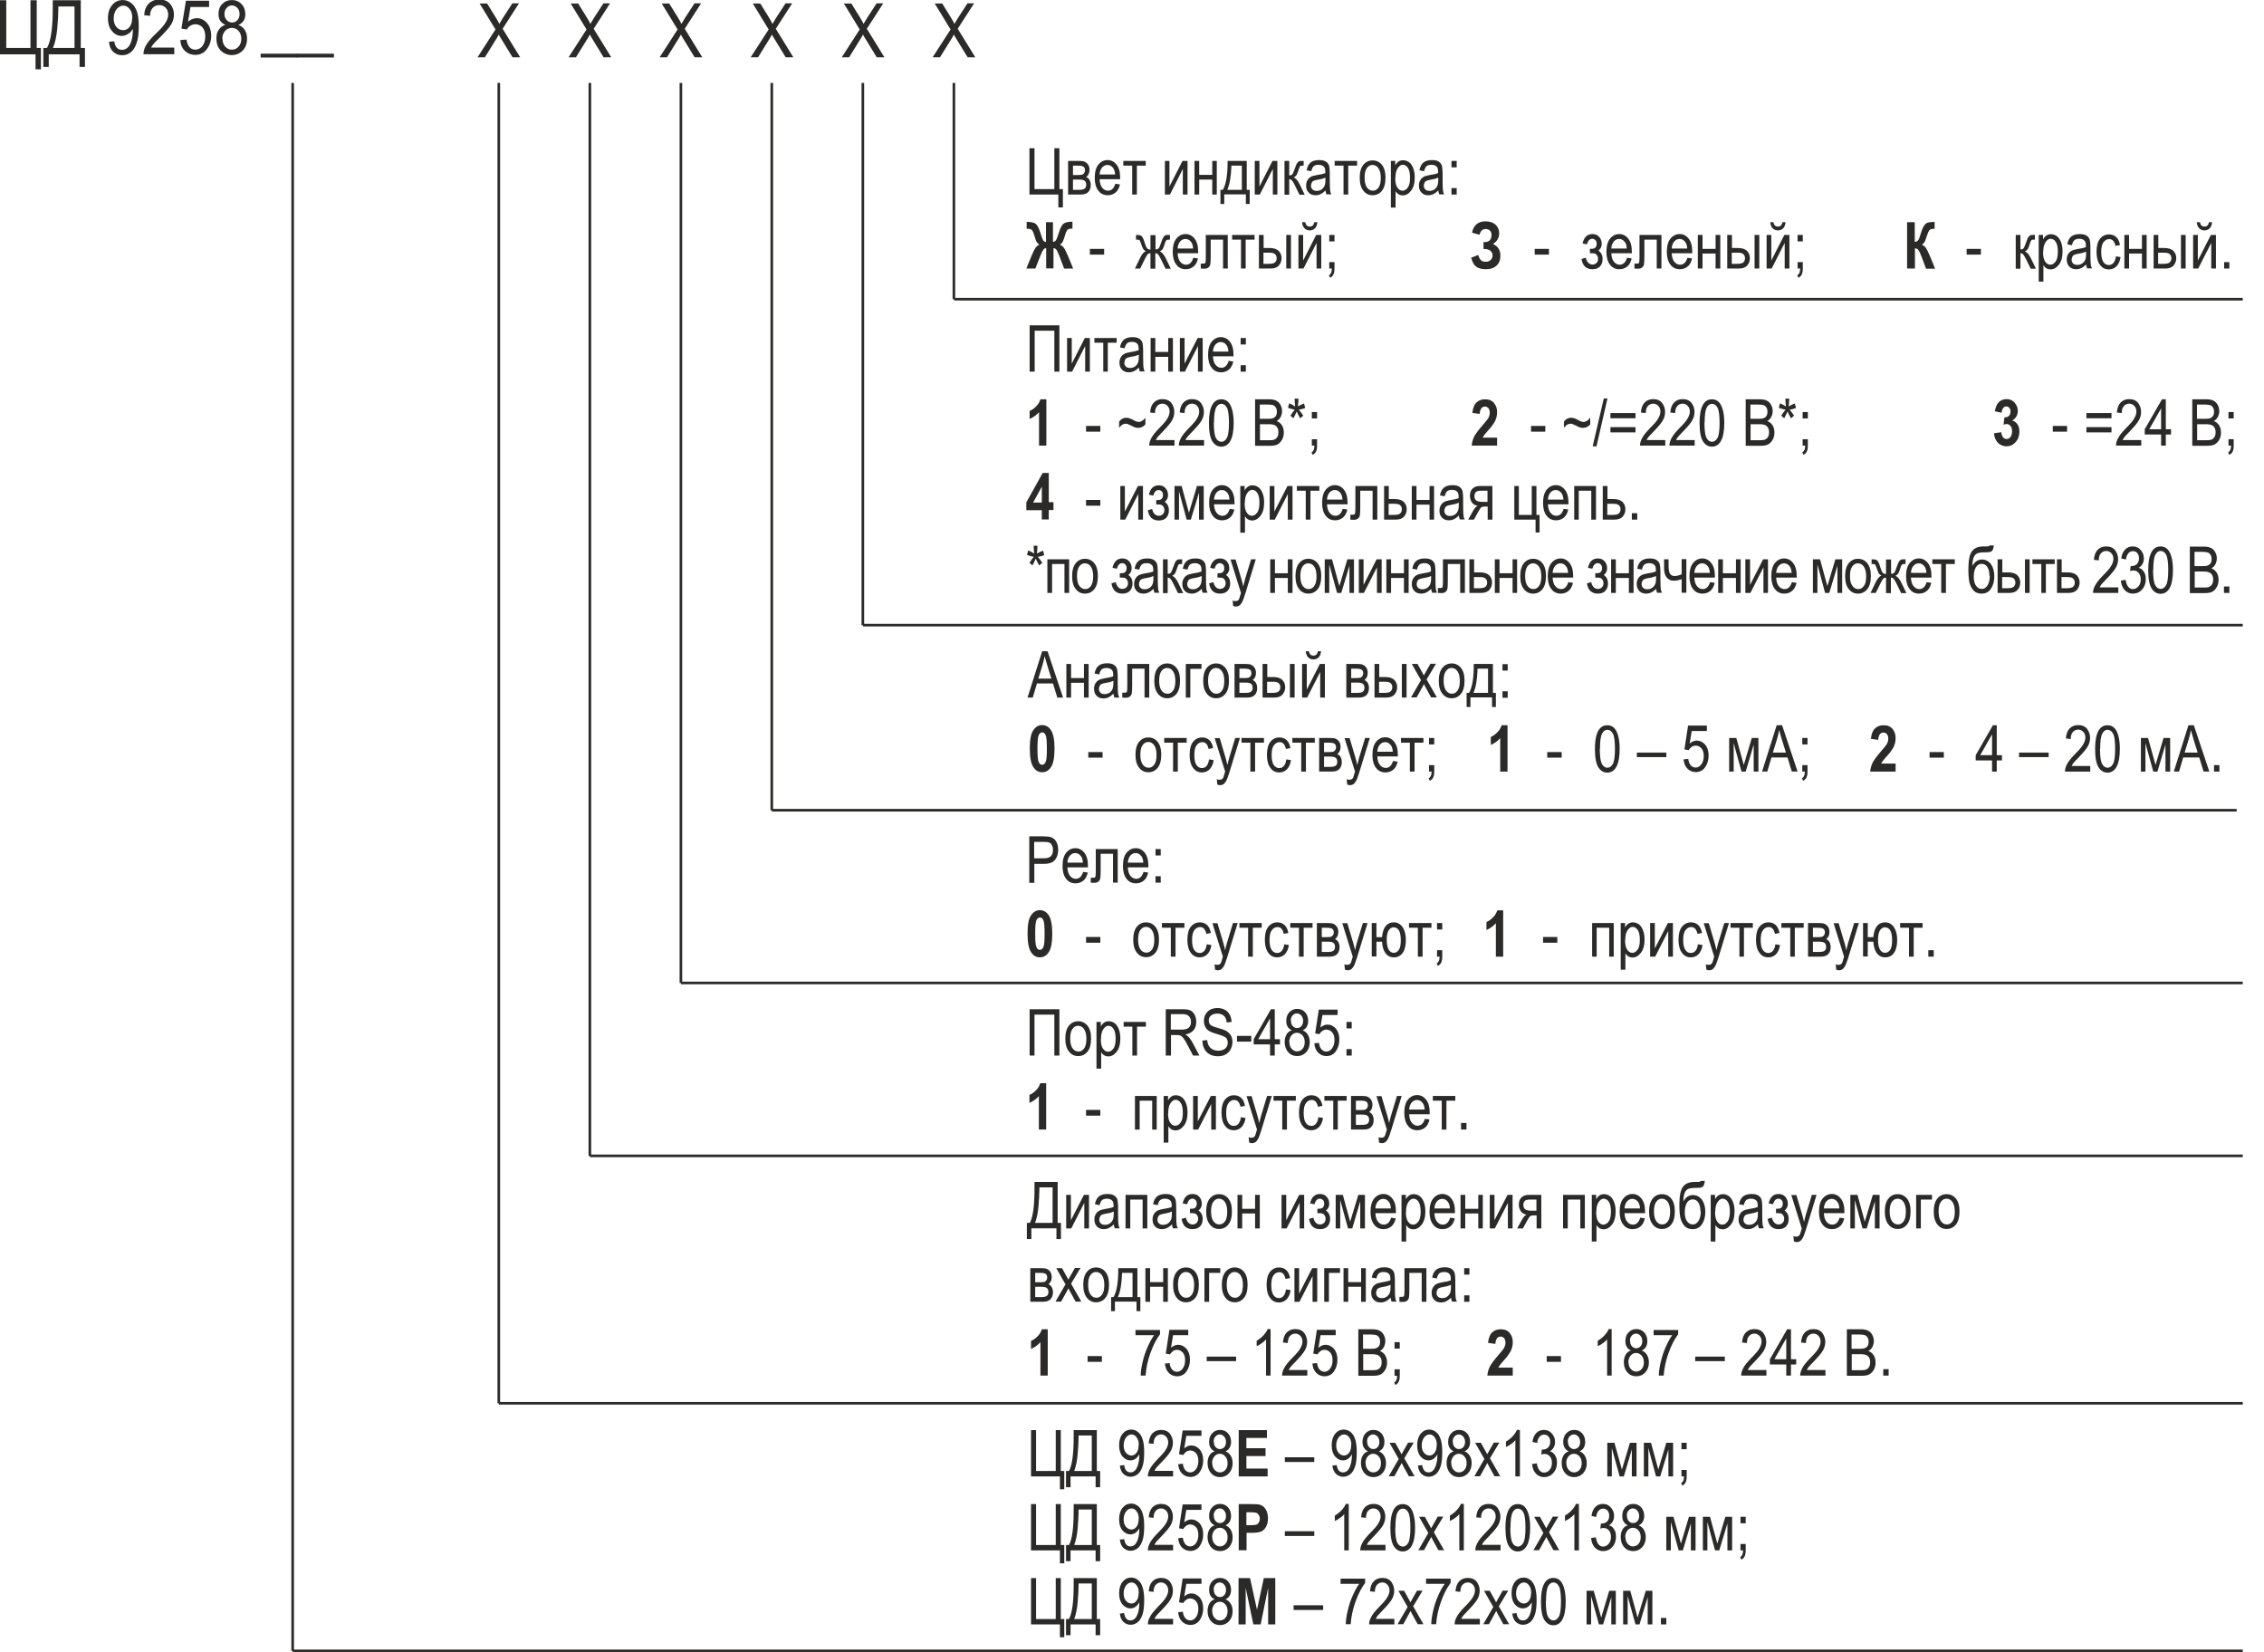 <svg xmlns="http://www.w3.org/2000/svg" xml:space="preserve" width="559.744" height="408.423" style="shape-rendering:geometricPrecision;text-rendering:geometricPrecision;image-rendering:optimizeQuality;fill-rule:evenodd;clip-rule:evenodd" viewBox="0 0 13004 9488"><defs><style>.str0{stroke:#2b2a29;stroke-width:15;stroke-miterlimit:22.926}.fil1{fill:none}.fil0{fill:#2b2a29;fill-rule:nonzero}</style></defs><g id="Слой_x0020_1"><path d="m5902 4006 84-266h31l89 266h-33l-25-81h-92l-24 81h-30zm62-109h75l-23-74c-7-23-12-41-16-55-3 17-7 34-12 51l-24 78z" class="fil0"/><path id="1" d="M6125 3813h27v81h74v-81h27v193h-27v-85h-74v85h-27z" class="fil0"/><path id="2" d="M6396 3983c-9 9-18 16-28 21s-20 7-30 7c-16 0-30-5-39-15-10-10-15-23-15-40 0-11 2-21 7-30s11-15 19-20 20-8 36-11c22-3 38-7 48-11v-8c0-13-2-23-7-28-7-8-17-12-31-12-12 0-22 3-28 8s-11 15-14 29l-27-5c4-21 11-35 23-45 11-9 28-14 49-14 17 0 30 3 39 9s15 14 18 23c2 9 4 23 4 40v44c0 30 1 50 2 58s3 16 7 23h-28c-3-7-5-15-6-24zm-2-73c-10 5-24 9-44 12-11 2-19 4-24 7-5 2-8 6-10 11s-4 10-4 16c0 9 3 17 9 22 6 6 14 8 24 8s18-2 26-7 14-12 18-20 6-20 6-36v-12z" class="fil0"/><path id="3" d="M6476 3813h125v193h-27v-166h-71v96c0 22-1 37-2 44s-4 14-10 19-13 8-24 8c-6 0-13 0-21-1v-28c13 0 20-1 22-1 2-1 4-3 5-6s2-13 2-31v-127z" class="fil0"/><path id="4" d="M6630 3910c0-33 7-58 21-75s32-25 53-25 39 8 53 25 21 41 21 73c0 35-7 60-21 77s-32 25-53 25-39-8-53-26c-14-17-21-42-21-75zm28 0c0 25 5 44 14 56s20 18 34 18c13 0 23-6 32-18s13-31 13-56-5-43-14-56c-9-12-20-18-34-18-13 0-23 6-32 18s-13 31-13 55z" class="fil0"/><path id="5" d="M6811 3813h90v28h-64v165h-26z" class="fil0"/><path id="6" d="M6911 3910c0-33 7-58 21-75s32-25 53-25 39 8 53 25 21 41 21 73c0 35-7 60-21 77s-32 25-53 25-39-8-53-26c-14-17-21-42-21-75zm28 0c0 25 5 44 14 56s20 18 34 18c13 0 23-6 32-18s13-31 13-56-5-43-14-56c-9-12-20-18-34-18-13 0-23 6-32 18s-13 31-13 55z" class="fil0"/><path id="7" d="M7091 3813h62c14 0 25 1 32 4s14 8 20 16 9 19 9 31c0 18-6 32-19 41 17 8 26 23 26 47 0 15-4 28-13 38-9 11-24 16-45 16h-72v-193zm27 81h29c11 0 19-1 24-2 4-1 8-4 12-9 3-4 5-10 5-16 0-10-3-17-9-21s-16-6-30-6h-30v54zm0 85h36c15 0 26-2 32-7s9-12 9-22-3-18-9-23-18-7-34-7h-33v58z" class="fil0"/><path id="8" d="M7252 3813h27v75h34c24 0 42 6 53 17 11 12 16 25 16 42 0 15-5 29-15 41s-26 18-48 18h-67v-193zm27 166h28c20 0 33-3 39-10s8-14 8-22c0-10-3-18-10-24-6-6-18-8-34-8h-32v64zm130 27v-193h27v193h-27z" class="fil0"/><path id="9" d="M7479 3813h27v147l75-147h29v193h-27v-147l-75 147h-29v-193zm91-73h18c-2 16-6 27-14 35s-18 12-30 12-22-4-30-12-13-20-14-35h18c3 16 11 25 25 25 8 0 14-2 18-6s7-10 9-19z" class="fil0"/><path id="10" d="M7733 3813h62c14 0 25 1 32 4s14 8 20 16 9 19 9 31c0 18-6 32-19 41 17 8 26 23 26 47 0 15-4 28-13 38-9 11-24 16-45 16h-72v-193zm27 81h29c11 0 19-1 24-2 4-1 8-4 12-9 3-4 5-10 5-16 0-10-3-17-9-21s-16-6-30-6h-30v54zm0 85h36c15 0 26-2 32-7s9-12 9-22-3-18-9-23-18-7-34-7h-33v58z" class="fil0"/><path id="11" d="M7895 3813h27v75h34c24 0 42 6 53 17 11 12 16 25 16 42 0 15-5 29-15 41s-26 18-48 18h-67v-193zm27 166h28c20 0 33-3 39-10s8-14 8-22c0-10-3-18-10-24-6-6-18-8-34-8h-32v64zm130 27v-193h27v193h-27z" class="fil0"/><path id="12" d="m8104 4006 58-100-53-93h33l25 45c5 8 8 15 11 21 5-8 8-15 12-21l26-46h32l-54 90 59 103h-33l-33-60-8-16-42 76h-32z" class="fil0"/><path id="13" d="M8264 3910c0-33 7-58 21-75s32-25 53-25 39 8 53 25 21 41 21 73c0 35-7 60-21 77s-32 25-53 25-39-8-53-26c-14-17-21-42-21-75zm28 0c0 25 5 44 14 56s20 18 34 18c13 0 23-6 32-18s13-31 13-56-5-43-14-56c-9-12-20-18-34-18-13 0-23 6-32 18s-13 31-13 55z" class="fil0"/><path id="14" d="M8465 3813h110v166h17v81h-22v-55h-124v55h-22v-81h14c18-31 28-86 27-166zm22 27c-2 63-10 109-24 139h84v-139h-61z" class="fil0"/><path id="15" d="M8630 3851v-37h30v37h-30zm0 156v-37h30v37h-30z" class="fil0"/><path id="16" d="M6251 4351v-32h82v32z" class="fil0"/><path id="17" d="M6522 4335c0-33 7-58 21-75s32-25 53-25 39 8 53 25 21 41 21 73c0 35-7 60-21 77s-32 25-53 25-39-8-53-26c-14-17-21-42-21-75zm28 0c0 25 5 44 14 56s20 18 34 18c13 0 23-6 32-18s13-31 13-56-5-43-14-56c-9-12-20-18-34-18-13 0-23 6-32 18s-13 31-13 55z" class="fil0"/><path id="18" d="M6687 4238h129v27h-51v166h-27v-166h-51z" class="fil0"/><path id="19" d="m6944 4361 27 4c-3 23-11 40-23 53-12 12-27 18-44 18-21 0-38-8-51-26-13-17-20-42-20-75 0-34 7-59 20-75 14-17 31-25 52-25 16 0 30 5 41 15s18 25 22 46l-26 5c-3-13-7-23-13-29-6-7-14-10-23-10-13 0-24 6-33 18s-13 30-13 56 4 45 12 57 19 18 32 18c10 0 19-4 26-12s12-20 14-36z" class="fil0"/><path id="20" d="m6992 4505-3-30c6 2 11 3 15 3 6 0 10-1 14-3s7-6 9-11c1-2 4-13 10-33l-60-192h29l33 111c4 14 8 29 11 44 3-15 7-29 11-44l34-112h27l-60 196c-8 25-14 42-19 51-5 8-10 15-15 18-6 4-12 6-20 6-5 0-11-1-17-4z" class="fil0"/><path id="21" d="M7131 4238h129v27h-51v166h-27v-166h-51z" class="fil0"/><path id="22" d="m7388 4361 27 4c-3 23-11 40-23 53-12 12-27 18-44 18-21 0-38-8-51-26-13-17-20-42-20-75 0-34 7-59 20-75 14-17 31-25 52-25 16 0 30 5 41 15s18 25 22 46l-26 5c-3-13-7-23-13-29-6-7-14-10-23-10-13 0-24 6-33 18s-13 30-13 56 4 45 12 57 19 18 32 18c10 0 19-4 26-12s12-20 14-36z" class="fil0"/><path id="23" d="M7423 4238h129v27h-51v166h-27v-166h-51z" class="fil0"/><path id="24" d="M7577 4238h62c14 0 25 1 32 4s14 8 20 16 9 19 9 31c0 18-6 32-19 41 17 8 26 23 26 47 0 15-4 28-13 38-9 11-24 16-45 16h-72v-193zm27 81h29c11 0 19-1 24-2 4-1 8-4 12-9 3-4 5-10 5-16 0-10-3-17-9-21s-16-6-30-6h-30v54zm0 85h36c15 0 26-2 32-7s9-12 9-22-3-18-9-23-18-7-34-7h-33v58z" class="fil0"/><path id="25" d="m7738 4505-3-30c6 2 11 3 15 3 6 0 10-1 14-3s7-6 9-11c1-2 4-13 10-33l-60-192h29l33 111c4 14 8 29 11 44 3-15 7-29 11-44l34-112h27l-60 196c-8 25-14 42-19 51-5 8-10 15-15 18-6 4-12 6-20 6-5 0-11-1-17-4z" class="fil0"/><path id="26" d="m8000 4370 28 4c-5 21-13 36-25 46s-27 16-45 16c-22 0-41-8-54-26-14-17-21-42-21-74 0-33 7-59 21-76s32-26 53-26c20 0 38 9 51 26 14 17 21 42 21 75v9h-118c1 22 6 38 15 49s20 17 33 17c20 0 34-13 42-39zm-88-53h88c-1-17-5-29-11-37-9-12-20-18-33-18-12 0-22 5-31 15-8 10-13 23-14 40z" class="fil0"/><path id="27" d="M8047 4238h129v27h-51v166h-27v-166h-51z" class="fil0"/><path id="28" d="M8208 4275v-37h30v37h-30zm0 156v-37h30v37c0 14-2 26-6 34s-10 14-19 19l-7-14c5-3 9-7 12-13s4-14 5-26h-15z" class="fil0"/><path id="29" d="M8887 4351v-32h83v32z" class="fil0"/><path id="30" d="M9161 4300c0-45 6-78 18-101s30-34 53-34c21 0 37 9 49 28 14 23 22 59 22 108 0 44-6 78-18 101s-30 35-53 35c-21 0-38-10-51-30s-20-55-20-105zm28 0c0 43 4 72 12 87s19 22 32 22c12 0 22-7 31-22 8-15 12-44 12-87s-4-72-12-87-19-22-32-22c-12 0-22 7-30 22s-12 44-12 87z" class="fil0"/><path id="31" d="m9669 4361 28-3c2 17 7 29 15 38 8 8 17 12 27 12 13 0 24-6 33-18s14-28 14-48c0-19-4-34-13-44s-20-16-33-16c-8 0-16 2-23 7s-13 11-17 19l-25-4 21-137h108v31h-87l-12 72c13-11 27-17 41-17 18 0 34 8 48 23 13 16 20 36 20 63 0 26-7 48-20 67s-32 28-54 28c-19 0-35-7-48-20s-20-31-22-55z" class="fil0"/><path id="32" d="M9932 4238h41l43 155 46-155h38v193h-27v-155l-46 155h-24l-45-163v163h-26z" class="fil0"/><path id="33" d="m10121 4431 84-266h31l89 266h-33l-25-81h-92l-24 81h-30zm62-109h75l-23-74c-7-23-12-41-16-55-3 17-7 34-12 51l-24 78z" class="fil0"/><path id="34" d="M10352 4275v-37h30v37h-30zm0 156v-37h30v37c0 14-2 26-6 34s-10 14-19 19l-7-14c5-3 9-7 12-13s4-14 5-26h-15z" class="fil0"/><path id="35" d="M11083 4351v-32h82v32z" class="fil0"/><path id="36" d="M11442 4431v-64h-94v-30l99-172h22v172h30v30h-30v64h-27zm0-94v-120l-68 120h68z" class="fil0"/><path id="37" d="M12006 4400v31h-145c0-13 3-27 12-43 8-16 23-34 44-56 25-25 42-44 49-58 8-14 12-26 12-38 0-14-4-25-12-33-8-9-18-13-29-13-13 0-23 5-31 14s-12 22-12 40l-28-3c2-26 9-45 22-58s29-19 49-19c22 0 39 7 51 22 11 15 17 32 17 51 0 17-4 33-13 49s-26 36-51 62c-16 16-26 28-31 33-5 6-8 12-11 18h107z" class="fil0"/><path id="38" d="M12034 4300c0-45 6-78 18-101s30-34 53-34c21 0 37 9 49 28 14 23 22 59 22 108 0 44-6 78-18 101s-30 35-53 35c-21 0-38-10-51-30s-20-55-20-105zm28 0c0 43 4 72 12 87s19 22 32 22c12 0 22-7 31-22 8-15 12-44 12-87s-4-72-12-87-19-22-32-22c-12 0-22 7-30 22s-12 44-12 87z" class="fil0"/><path id="39" d="M12297 4238h41l43 155 46-155h38v193h-27v-155l-46 155h-24l-45-163v163h-26z" class="fil0"/><path id="40" d="m12486 4431 84-266h31l89 266h-33l-25-81h-92l-24 81h-30zm62-109h75l-23-74c-7-23-12-41-16-55-3 17-7 34-12 51l-24 78z" class="fil0"/><path id="41" d="M12717 4431v-37h31v37z" class="fil0"/><path id="42" d="M5986 4164c21 0 38 10 51 30s20 55 20 106c0 50-7 85-20 105s-30 30-51 30-38-10-51-30-20-55-20-106c0-50 6-85 20-105 13-20 30-30 51-30zm0 42c-8 0-15 5-20 16s-7 37-7 77c0 41 2 66 7 77s11 16 20 16c8 0 15-5 20-16s7-36 7-77-2-66-7-77-11-16-20-16z" class="fil0"/><path id="43" d="M8659 4431h-42v-192c-16 18-34 30-54 39v-46c12-5 24-13 36-25 13-12 21-26 26-42h34v267z" class="fil0"/><path id="44" d="M10888 4384v47h-146c2-18 6-35 14-51s24-37 47-64c18-21 30-35 34-42 6-11 9-22 9-32 0-12-3-20-8-26s-12-9-20-9c-18 0-28 14-30 42l-42-6c3-27 10-47 23-59 13-13 29-19 50-19 23 0 40 7 52 22s17 32 17 51c0 11-1 21-4 32-3 10-7 21-14 31-6 10-16 24-31 40-13 15-22 25-25 30-4 5-6 10-9 14h83z" class="fil0"/><path id="45" d="M9402 4348v-26h169v26z" class="fil0"/><path id="46" d="M11597 4348v-26h170v26z" class="fil0"/><path d="M5942 6062h-28v-266h171v266h-29v-235h-114zM6119 5965c0-33 7-58 21-75s32-25 53-25 39 8 53 25 21 41 21 73c0 35-7 60-21 77s-32 25-53 25-39-8-53-26c-14-17-21-42-21-75zm28 0c0 25 5 44 14 56s20 18 34 18c13 0 23-6 32-18s13-31 13-56-5-43-14-56c-9-12-20-18-34-18-13 0-23 6-32 18s-13 31-13 55zM6298 6136v-267h25v25c6-10 13-18 20-22 7-5 16-7 25-7 12 0 24 4 34 11s18 19 24 34 9 33 9 54c0 33-7 58-21 76s-30 27-48 27c-8 0-16-2-23-6s-13-10-18-18v94h-27zm25-169c0 25 4 43 12 55s18 18 30 18c11 0 21-6 30-18s13-31 13-57c0-25-4-44-12-56s-18-18-30-18c-11 0-20 7-29 20s-13 32-13 57zM6454 5869h128v27h-51v166h-27v-166h-50zM6696 6062v-266h97c20 0 35 2 45 7s17 13 24 25c6 12 9 25 9 40 0 20-5 36-16 49-10 12-26 20-46 24 8 5 14 10 19 15 9 10 16 21 23 34l38 72h-36l-29-55c-11-22-20-36-26-44s-11-13-17-15c-5-3-13-4-22-4h-33v118h-29zm29-149h62c14 0 24-2 31-5s13-8 17-15 6-15 6-25c0-13-4-24-12-32s-20-12-35-12h-69v88zM6906 5976l28-3c1 15 5 26 10 34s12 15 22 20 20 7 32 7c17 0 30-4 40-13 9-8 14-19 14-33 0-8-2-15-5-21s-9-11-16-14c-7-4-22-9-45-16-21-6-35-12-44-18s-16-14-20-24c-5-9-7-20-7-32 0-22 7-39 21-53s33-21 56-21c16 0 30 3 43 10 12 6 22 16 28 28 7 12 10 26 11 42l-28 3c-1-17-7-30-16-38s-21-13-37-13-29 4-37 11c-9 7-13 17-13 28s3 19 9 25 20 12 42 18 37 11 45 15c13 7 23 16 30 27s10 24 10 40c0 15-4 29-11 42s-17 22-29 29-27 10-44 10c-27 0-48-8-64-24s-24-38-25-66zM7105 5982v-33h82v33zM7295 6062v-64h-94v-30l99-172h22v172h30v30h-30v64h-27zm0-94v-120l-68 120h68zM7420 5917c-11-5-19-12-24-21-6-9-8-20-8-34 0-20 6-37 18-49 12-13 27-19 45-19s33 6 45 19 18 30 18 50c0 13-3 24-8 33s-13 16-24 21c13 5 23 14 30 25 7 12 11 26 11 43 0 24-7 43-21 58s-31 22-51 22c-21 0-38-7-51-22-14-15-21-35-21-59 0-18 4-32 11-44s17-19 30-23zm-5-56c0 13 3 24 10 31 7 8 15 12 25 12s18-4 25-11c7-8 10-18 10-30 0-13-4-23-11-31s-15-12-25-12-18 4-25 12-10 17-10 29zm-9 123c0 16 4 29 13 39s19 15 31 15 23-5 31-14c9-10 13-23 13-39s-4-29-13-39-19-15-32-15c-12 0-22 5-31 15-8 10-13 23-13 38zM7548 5992l28-3c2 17 7 29 15 38 8 8 17 12 27 12 13 0 24-6 33-18s14-28 14-48c0-19-4-34-13-44s-20-16-33-16c-8 0-16 2-23 7s-13 11-17 19l-25-4 21-137h108v31h-87l-12 72c13-11 27-17 41-17 18 0 34 8 48 23 13 16 20 36 20 63 0 26-7 48-20 67s-32 28-54 28c-19 0-35-7-48-20s-20-31-22-55zM7734 5906v-37h30v37h-30zm0 156v-37h30v37h-30zM6238 6407v-33h82v33zM6519 6294h125v193h-26v-166h-72v166h-27zM6684 6561v-267h25v25c6-10 13-18 20-22 7-5 16-7 25-7 12 0 24 4 34 11s18 19 24 34 9 33 9 54c0 33-7 58-21 76s-30 27-48 27c-8 0-16-2-23-6s-13-10-18-18v94h-27zm25-169c0 25 4 43 12 55s18 18 30 18c11 0 21-6 30-18s13-31 13-57c0-25-4-44-12-56s-18-18-30-18c-11 0-20 7-29 20s-13 32-13 57zM6853 6294h27v146l75-146h29v193h-27v-147l-75 147h-29zM7127 6416l27 4c-3 23-11 40-23 53-12 12-27 18-44 18-21 0-38-8-51-26-13-17-20-42-20-75 0-34 7-59 20-75 14-17 31-25 52-25 16 0 30 5 41 15s18 25 22 46l-26 5c-3-13-7-23-13-29-6-7-14-10-23-10-13 0-24 6-33 18s-13 30-13 56 4 45 12 57 19 18 32 18c10 0 19-4 26-12s12-20 14-36zM7175 6561l-3-30c6 2 11 3 15 3 6 0 10-1 14-3s7-6 9-11c1-2 4-13 10-33l-60-192h29l33 111c4 14 8 29 11 44 3-15 7-29 11-44l34-112h27l-60 196c-8 25-14 42-19 51-5 8-10 15-15 18-6 4-12 6-20 6-5 0-11-1-17-4zM7315 6294h128v27h-51v166h-27v-166h-50zM7572 6416l27 4c-3 23-11 40-23 53-12 12-27 18-44 18-21 0-38-8-51-26-13-17-20-42-20-75 0-34 7-59 20-75 14-17 31-25 52-25 16 0 30 5 41 15s18 25 22 46l-26 5c-3-13-7-23-13-29-6-7-14-10-23-10-13 0-24 6-33 18s-13 30-13 56 4 45 12 57 19 18 32 18c10 0 19-4 26-12s12-20 14-36zM7607 6294h128v27h-51v166h-26v-166h-51zM7760 6294h62c14 0 25 1 32 4s14 8 20 16 9 19 9 31c0 18-6 32-19 41 17 8 26 23 26 47 0 15-4 28-13 38-9 11-24 16-45 16h-72v-193zm27 81h29c11 0 19-1 24-2 4-1 8-4 12-9 3-4 5-10 5-16 0-10-3-17-9-21s-16-6-30-6h-30v54zm0 85h36c15 0 26-2 32-7s9-12 9-22-3-18-9-23-18-7-34-7h-33v58zM7921 6561l-3-30c6 2 11 3 15 3 6 0 10-1 14-3s7-6 9-11c1-2 4-13 10-33l-60-192h29l33 111c4 14 8 29 11 44 3-15 7-29 11-44l34-112h27l-60 196c-8 25-14 42-19 51-5 8-10 15-15 18-6 4-12 6-20 6-5 0-11-1-17-4zM8183 6425l28 4c-5 21-13 36-25 46s-27 16-45 16c-22 0-41-8-54-26-14-17-21-42-21-74 0-33 7-59 21-76s32-26 53-26c20 0 38 9 51 26 14 17 21 42 21 75v9h-118c1 22 6 38 15 49s20 17 33 17c20 0 34-13 42-39zm-88-53h88c-1-17-5-29-11-37-9-12-20-18-33-18-12 0-22 5-31 15-8 10-13 23-14 40zM8230 6294h129v27h-51v166h-27v-166h-51zM6009 6487h-42v-192c-16 18-34 30-54 39v-46c12-5 24-13 36-25 13-12 21-26 26-42h34v267zM8392 6487v-38h31v38zM5942 6788h133v235h19v93h-26v-62h-144v62h-26v-93h17c18-32 27-98 27-196v-39zm104 31h-76v14c0 22-2 53-5 92s-10 72-20 98h101v-204zM6124 6862h27v146l75-146h29v193h-27v-147l-75 147h-29zM6398 7031c-9 9-18 16-28 21s-20 7-30 7c-16 0-30-5-39-15-10-10-15-23-15-40 0-11 2-21 7-30s11-15 19-20 20-8 36-11c22-3 38-7 48-11v-8c0-13-2-23-7-28-7-8-17-12-31-12-12 0-22 3-28 8s-11 15-14 29l-27-5c4-21 11-35 23-45 11-9 28-14 49-14 17 0 30 3 39 9s15 14 18 23c2 9 4 23 4 40v44c0 30 1 50 2 58s3 16 7 23h-28c-3-7-5-15-6-24zm-2-73c-10 5-24 9-44 12-11 2-19 4-24 7-5 2-8 6-10 11s-4 10-4 16c0 9 3 17 9 22 6 6 14 8 24 8s18-2 26-7 14-12 18-20 6-20 6-36v-12zM6465 6862h125v193h-27v-166h-71v166h-27zM6732 7031c-9 9-18 16-28 21s-20 7-30 7c-16 0-30-5-39-15-10-10-15-23-15-40 0-11 2-21 7-30s11-15 19-20 20-8 36-11c22-3 38-7 48-11v-8c0-13-2-23-7-28-7-8-17-12-31-12-12 0-22 3-28 8s-11 15-14 29l-27-5c4-21 11-35 23-45 11-9 28-14 49-14 17 0 30 3 39 9s15 14 18 23c2 9 4 23 4 40v44c0 30 1 50 2 58s3 16 7 23h-28c-3-7-5-15-6-24zm-2-73c-10 5-24 9-44 12-11 2-19 4-24 7-5 2-8 6-10 11s-4 10-4 16c0 9 3 17 9 22 6 6 14 8 24 8s18-2 26-7 14-12 18-20 6-20 6-36v-12zM6835 6967v-25c11 0 19-1 23-2s8-4 11-9c4-5 5-11 5-18 0-9-2-16-7-21s-11-8-18-8c-15 0-25 11-31 32l-25-5c8-36 27-54 57-54 17 0 30 6 39 17 10 11 14 25 14 40s-6 28-19 38c16 11 24 27 24 49 0 17-5 31-15 42s-25 16-43 16c-36 0-57-20-63-59l25-7c2 12 7 22 14 29s15 10 24 10 17-3 23-9 9-14 9-24c0-8-2-14-6-20-4-5-8-9-12-10s-11-2-20-2h-9zM6928 6958c0-33 7-58 21-75s32-25 53-25 39 8 53 25 21 41 21 73c0 35-7 60-21 77s-32 25-53 25-39-8-53-26c-14-17-21-42-21-75zm28 0c0 25 5 44 14 56s20 18 34 18c13 0 23-6 32-18s13-31 13-56-5-43-14-56c-9-12-20-18-34-18-13 0-23 6-32 18s-13 31-13 55zM7108 6862h27v80h74v-80h27v193h-27v-86h-74v86h-27zM7361 6862h27v146l74-146h29v193h-26v-147l-75 147h-29zM7567 6967v-25c11 0 19-1 23-2s8-4 11-9c4-5 5-11 5-18 0-9-2-16-7-21s-11-8-18-8c-15 0-25 11-31 32l-25-5c8-36 27-54 57-54 17 0 30 6 39 17 10 11 14 25 14 40s-6 28-19 38c16 11 24 27 24 49 0 17-5 31-15 42s-25 16-43 16c-36 0-57-20-63-59l25-7c2 12 7 22 14 29s15 10 24 10 17-3 23-9 9-14 9-24c0-8-2-14-6-20-4-5-8-9-12-10s-11-2-20-2h-9zM7672 6862h41l42 154 47-154h38v193h-27v-156l-46 156h-24l-45-163v163h-26zM7989 6993l28 4c-5 21-13 36-25 46s-27 16-45 16c-22 0-41-8-54-26-14-17-21-42-21-74 0-33 7-59 21-76s32-26 53-26c20 0 38 9 51 26 14 17 21 42 21 75v9h-118c1 22 6 38 15 49s20 17 33 17c20 0 34-13 42-39zm-88-53h88c-1-17-5-29-11-37-9-12-20-18-33-18-12 0-22 5-31 15-8 10-13 23-14 40zM8050 7129v-267h25v25c6-10 13-18 20-22 7-5 16-7 25-7 12 0 24 4 34 11s18 19 24 34 9 33 9 54c0 33-7 58-21 76s-30 27-48 27c-8 0-16-2-23-6s-13-10-18-18v94h-27zm25-169c0 25 4 43 12 55s18 18 30 18c11 0 21-6 30-18s13-31 13-57c0-25-4-44-12-56s-18-18-30-18c-11 0-20 7-29 20s-13 32-13 57zM8328 6993l28 4c-5 21-13 36-25 46s-27 16-45 16c-22 0-41-8-54-26-14-17-21-42-21-74 0-33 7-59 21-76s32-26 53-26c20 0 38 9 51 26 14 17 21 42 21 75v9h-118c1 22 6 38 15 49s20 17 33 17c20 0 34-13 42-39zm-88-53h88c-1-17-5-29-11-37-9-12-20-18-33-18-12 0-22 5-31 15-8 10-13 23-14 40zM8389 6862h27v80h75v-80h26v193h-26v-86h-75v86h-27zM8557 6862h27v146l75-146h29v193h-27v-147l-75 147h-29zM8853 6862v193h-27v-75h-15c-9 0-16 1-21 4s-11 13-20 29l-23 42h-33l29-52c9-16 18-25 26-27-15-3-27-9-34-20s-11-23-11-38c0-18 5-32 15-41 10-10 24-15 41-15h73zm-27 27h-38c-16 0-26 3-31 9s-7 13-7 21c0 12 3 20 10 26 7 5 19 8 36 8h29v-64zM8978 6862h125v193h-26v-166h-72v166h-27zM9143 7129v-267h25v25c6-10 13-18 20-22 7-5 16-7 25-7 12 0 24 4 34 11s18 19 24 34 9 33 9 54c0 33-7 58-21 76s-30 27-48 27c-8 0-16-2-23-6s-13-10-18-18v94h-27zm25-169c0 25 4 43 12 55s18 18 30 18c11 0 21-6 30-18s13-31 13-57c0-25-4-44-12-56s-18-18-30-18c-11 0-20 7-29 20s-13 32-13 57zM9420 6993l28 4c-5 21-13 36-25 46s-27 16-45 16c-22 0-41-8-54-26-14-17-21-42-21-74 0-33 7-59 21-76s32-26 53-26c20 0 38 9 51 26 14 17 21 42 21 75v9h-118c1 22 6 38 15 49s20 17 33 17c20 0 34-13 42-39zm-88-53h88c-1-17-5-29-11-37-9-12-20-18-33-18-12 0-22 5-31 15-8 10-13 23-14 40zM9472 6958c0-33 7-58 21-75s32-25 53-25 39 8 53 25 21 41 21 73c0 35-7 60-21 77s-32 25-53 25-39-8-53-26c-14-17-21-42-21-75zm28 0c0 25 5 44 14 56s20 18 34 18c13 0 23-6 32-18s13-31 13-56-5-43-14-56c-9-12-20-18-34-18-13 0-23 6-32 18s-13 31-13 55zM9768 6782h24c-1 13-4 22-7 28-4 5-8 8-14 10-6 1-17 2-33 2-22 0-37 3-45 8s-14 13-18 25-6 27-6 45c13-24 32-37 54-37 21 0 39 9 52 26 13 18 20 41 20 70 0 28-6 52-19 71-12 20-31 29-54 29-18 0-32-5-42-14-11-10-19-23-25-40s-9-45-9-85c0-52 7-87 21-105s36-27 65-27c18 0 29 0 31-1s4-3 5-5zm-1 175c0-22-4-38-12-51-8-12-19-18-32-18-15 0-26 7-34 20s-12 32-12 55 5 41 14 52c9 12 20 17 33 17s23-7 32-20c8-14 13-32 13-55zM9826 7129v-267h25v25c6-10 13-18 20-22 7-5 16-7 25-7 12 0 24 4 34 11s18 19 24 34 9 33 9 54c0 33-7 58-21 76s-30 27-48 27c-8 0-16-2-23-6s-13-10-18-18v94h-27zm25-169c0 25 4 43 12 55s18 18 30 18c11 0 21-6 30-18s13-31 13-57c0-25-4-44-12-56s-18-18-30-18c-11 0-20 7-29 20s-13 32-13 57zM10098 7031c-9 9-18 16-28 21s-20 7-30 7c-16 0-30-5-39-15-10-10-15-23-15-40 0-11 2-21 7-30s11-15 19-20 20-8 36-11c22-3 38-7 48-11v-8c0-13-2-23-7-28-7-8-17-12-31-12-12 0-22 3-28 8s-11 15-14 29l-27-5c4-21 11-35 23-45 11-9 28-14 49-14 17 0 30 3 39 9s15 14 18 23c2 9 4 23 4 40v44c0 30 1 50 2 58s3 16 7 23h-28c-3-7-5-15-6-24zm-2-73c-10 5-24 9-44 12-11 2-19 4-24 7-5 2-8 6-10 11s-4 10-4 16c0 9 3 17 9 22 6 6 14 8 24 8s18-2 26-7 14-12 18-20 6-20 6-36v-12zM10201 6967v-25c11 0 19-1 23-2s8-4 11-9c4-5 5-11 5-18 0-9-2-16-7-21s-11-8-18-8c-15 0-25 11-31 32l-25-5c8-36 27-54 57-54 17 0 30 6 39 17 10 11 14 25 14 40s-6 28-19 38c16 11 24 27 24 49 0 17-5 31-15 42s-25 16-43 16c-36 0-57-20-63-59l25-7c2 12 7 22 14 29s15 10 24 10 17-3 23-9 9-14 9-24c0-8-2-14-6-20-4-5-8-9-12-10s-11-2-20-2h-9zM10304 7129l-3-30c6 2 11 3 15 3 6 0 10-1 14-3s7-6 9-11c1-2 4-13 10-33l-60-192h29l33 111c4 14 8 29 11 44 3-15 7-29 11-44l34-112h27l-60 196c-8 25-14 42-19 51-5 8-10 15-15 18-6 4-12 6-20 6-5 0-11-1-17-4zM10565 6993l28 4c-5 21-13 36-25 46s-27 16-45 16c-22 0-41-8-54-26-14-17-21-42-21-74 0-33 7-59 21-76s32-26 53-26c20 0 38 9 51 26 14 17 21 42 21 75v9h-118c1 22 6 38 15 49s20 17 33 17c20 0 34-13 42-39zm-88-53h88c-1-17-5-29-11-37-9-12-20-18-33-18-12 0-22 5-31 15-8 10-13 23-14 40zM10628 6862h41l42 154 46-154h39v193h-27v-156l-47 156h-24l-44-163v163h-26zM10826 6958c0-33 7-58 21-75s32-25 53-25 39 8 53 25 21 41 21 73c0 35-7 60-21 77s-32 25-53 25-39-8-53-26c-14-17-21-42-21-75zm28 0c0 25 5 44 14 56s20 18 34 18c13 0 23-6 32-18s13-31 13-56-5-43-14-56c-9-12-20-18-34-18-13 0-23 6-32 18s-13 31-13 55zM11006 6862h91v27h-64v166h-27zM11107 6958c0-33 7-58 21-75s32-25 53-25 39 8 53 25 21 41 21 73c0 35-7 60-21 77s-32 25-53 25-39-8-53-26c-14-17-21-42-21-75zm28 0c0 25 5 44 14 56s20 18 34 18c13 0 23-6 32-18s13-31 13-56-5-43-14-56c-9-12-20-18-34-18-13 0-23 6-32 18s-13 31-13 55zM5918 7283h62c14 0 25 1 32 4s14 8 20 16 9 19 9 31c0 18-6 32-19 41 17 8 26 23 26 47 0 15-4 28-13 38-9 11-24 16-45 16h-72v-193zm27 81h29c11 0 19-1 24-2 4-1 8-4 12-9 3-4 5-10 5-16 0-10-3-17-9-21s-16-6-30-6h-30v54zm0 85h36c15 0 26-2 32-7s9-12 9-22-3-18-9-23-18-7-34-7h-33v58zM6062 7476l58-100-53-93h33l25 45c5 8 8 15 11 21 5-8 8-15 12-21l26-46h32l-54 90 59 103h-33l-33-60-8-16-42 76h-32zM6222 7379c0-33 7-58 21-75s32-25 53-25 39 8 53 25 21 41 21 73c0 35-7 60-21 77s-32 25-53 25-39-8-53-26c-14-17-21-42-21-75zm28 0c0 25 5 44 14 56s20 18 34 18c13 0 23-6 32-18s13-31 13-56-5-43-14-56c-9-12-20-18-34-18-13 0-23 6-32 18s-13 31-13 55zM6423 7283h110v166h17v81h-22v-55h-124v55h-22v-81h14c18-31 28-86 27-166zm22 27c-2 63-10 109-24 139h84v-139h-61zM6579 7283h27v80h75v-80h27v193h-27v-86h-75v86h-27zM6738 7379c0-33 7-58 21-75s32-25 53-25 39 8 53 25 21 41 21 73c0 35-7 60-21 77s-32 25-53 25-39-8-53-26c-14-17-21-42-21-75zm28 0c0 25 5 44 14 56s20 18 34 18c13 0 23-6 32-18s13-31 13-56-5-43-14-56c-9-12-20-18-34-18-13 0-23 6-32 18s-13 31-13 55zM6918 7283h91v27h-64v166h-27zM7018 7379c0-33 7-58 21-75s32-25 53-25 39 8 53 25 21 41 21 73c0 35-7 60-21 77s-32 25-53 25-39-8-53-26c-14-17-21-42-21-75zm28 0c0 25 5 44 14 56s20 18 34 18c13 0 23-6 32-18s13-31 13-56-5-43-14-56c-9-12-20-18-34-18-13 0-23 6-32 18s-13 31-13 55zM7386 7405l27 4c-3 23-11 40-23 53-12 12-27 18-44 18-21 0-38-8-51-26-13-17-20-42-20-75 0-34 7-59 20-75 14-17 31-25 52-25 16 0 30 5 41 15s18 25 22 46l-26 5c-3-13-7-23-13-29-6-7-14-10-23-10-13 0-24 6-33 18s-13 30-13 56 4 45 12 57 19 18 32 18c10 0 19-4 26-12s12-20 14-36zM7435 7283h27v146l75-146h29v193h-27v-147l-75 147h-29zM7606 7283h91v27h-64v166h-27zM7717 7283h27v80h74v-80h27v193h-27v-86h-74v86h-27zM7988 7452c-9 9-18 16-28 21s-20 7-30 7c-16 0-30-5-39-15-10-10-15-23-15-40 0-11 2-21 7-30s11-15 19-20 20-8 36-11c22-3 38-7 48-11v-8c0-13-2-23-7-28-7-8-17-12-31-12-12 0-22 3-28 8s-11 15-14 29l-27-5c4-21 11-35 23-45 11-9 28-14 49-14 17 0 30 3 39 9s15 14 18 23c2 9 4 23 4 40v44c0 30 1 50 2 58s3 16 7 23h-28c-3-7-5-15-6-24zm-2-73c-10 5-24 9-44 12-11 2-19 4-24 7-5 2-8 6-10 11s-4 10-4 16c0 9 3 17 9 22 6 6 14 8 24 8s18-2 26-7 14-12 18-20 6-20 6-36v-12zM8068 7283h125v193h-27v-166h-71v96c0 22-1 37-2 44s-4 14-10 19-13 8-24 8c-6 0-13 0-21-1v-28c13 0 20-1 22-1 2-1 4-3 5-6s2-13 2-31v-127zM8335 7452c-9 9-18 16-28 21s-20 7-30 7c-16 0-30-5-39-15-10-10-15-23-15-40 0-11 2-21 7-30s11-15 19-20 20-8 36-11c22-3 38-7 48-11v-8c0-13-2-23-7-28-7-8-17-12-31-12-12 0-22 3-28 8s-11 15-14 29l-27-5c4-21 11-35 23-45 11-9 28-14 49-14 17 0 30 3 39 9s15 14 18 23c2 9 4 23 4 40v44c0 30 1 50 2 58s3 16 7 23h-28c-3-7-5-15-6-24zm-2-73c-10 5-24 9-44 12-11 2-19 4-24 7-5 2-8 6-10 11s-4 10-4 16c0 9 3 17 9 22 6 6 14 8 24 8s18-2 26-7 14-12 18-20 6-20 6-36v-12zM8410 7320v-37h30v37h-30zm0 156v-37h30v37h-30z" class="fil0"/><path id="47" d="M6247 7821v-33h82v33z" class="fil0"/><path id="48" d="M6522 7669v-31h141v25c-21 27-39 63-55 107s-25 87-28 130h-28c0-22 4-48 11-78s16-58 28-85 24-50 38-69h-106z" class="fil0"/><path id="49" d="m6690 7831 28-3c2 17 7 29 15 38 8 8 17 12 27 12 13 0 24-6 33-18s14-28 14-48c0-19-4-34-13-44s-20-16-33-16c-8 0-16 2-23 7s-13 11-17 19l-25-4 21-137h108v31h-87l-12 72c13-11 27-17 41-17 18 0 34 8 48 23 13 16 20 36 20 63 0 26-7 48-20 67s-32 28-54 28c-19 0-35-7-48-20s-20-31-22-55z" class="fil0"/><path id="50" d="M7299 7900h-27v-208c-6 7-14 15-25 22-10 8-20 13-29 17v-31c15-9 28-19 39-31s19-24 24-36h17v267z" class="fil0"/><path id="51" d="M7509 7869v31h-145c0-13 3-27 12-43 8-16 23-34 44-56 25-25 42-44 49-58 8-14 12-26 12-38 0-14-4-25-12-33-8-9-18-13-29-13-13 0-23 5-31 14s-12 22-12 40l-28-3c2-26 9-45 22-58s29-19 49-19c22 0 39 7 51 22 11 15 17 32 17 51 0 17-4 33-13 49s-26 36-51 62c-16 16-26 28-31 33-5 6-8 12-11 18h107z" class="fil0"/><path id="52" d="m7537 7831 28-3c2 17 7 29 15 38 8 8 17 12 27 12 13 0 24-6 33-18s14-28 14-48c0-19-4-34-13-44s-20-16-33-16c-8 0-16 2-23 7s-13 11-17 19l-25-4 21-137h108v31h-87l-12 72c13-11 27-17 41-17 18 0 34 8 48 23 13 16 20 36 20 63 0 26-7 48-20 67s-32 28-54 28c-19 0-35-7-48-20s-20-31-22-55z" class="fil0"/><path id="53" d="M7802 7900v-266h82c17 0 30 3 40 8s18 13 24 24 9 23 9 36c0 12-3 23-8 33s-13 18-23 24c13 5 22 12 30 24 7 11 11 25 11 41s-3 30-10 42-15 21-26 27-26 8-45 8h-83zm29-154h47c12 0 21-1 26-3 7-3 13-7 17-13s6-14 6-25c0-10-2-18-6-24s-9-11-15-13-17-4-33-4h-44v81zm0 123h54c12 0 21-1 26-3 8-3 14-8 19-16 4-7 6-16 6-27 0-10-2-19-6-26s-10-12-17-15-18-5-33-5h-50v92z" class="fil0"/><path id="54" d="M8010 7745v-37h30v37h-30zm0 156v-37h30v37c0 14-2 26-6 34s-10 14-19 19l-7-14c5-3 9-7 12-13s4-14 5-26h-15z" class="fil0"/><path id="55" d="M8884 7821v-33h82v33z" class="fil0"/><path id="56" d="M9258 7900h-27v-208c-6 7-14 15-25 22-10 8-20 13-29 17v-31c15-9 28-19 39-31s19-24 24-36h17v267z" class="fil0"/><path id="57" d="M9368 7756c-11-5-19-12-24-21-6-9-8-20-8-34 0-20 6-37 18-49 12-13 27-19 45-19s33 6 45 19 18 30 18 50c0 13-3 24-8 33s-13 16-24 21c13 5 23 14 30 25 7 12 11 26 11 43 0 24-7 43-21 58s-31 22-51 22c-21 0-38-7-51-22-14-15-21-35-21-59 0-18 4-32 11-44s17-19 30-23zm-5-56c0 13 3 24 10 31 7 8 15 12 25 12s18-4 25-11c7-8 10-18 10-30 0-13-4-23-11-31s-15-12-25-12-18 4-25 12-10 17-10 29zm-9 123c0 16 4 29 13 39s19 15 31 15 23-5 31-14c9-10 13-23 13-39s-4-29-13-39-19-15-32-15c-12 0-22 5-31 15-8 10-13 23-13 38z" class="fil0"/><path id="58" d="M9498 7669v-31h141v25c-21 27-39 63-55 107s-25 87-28 130h-28c0-22 4-48 11-78s16-58 28-85 24-50 38-69h-106z" class="fil0"/><path id="59" d="M10146 7869v31h-145c0-13 3-27 12-43 8-16 23-34 44-56 25-25 42-44 49-58 8-14 12-26 12-38 0-14-4-25-12-33-8-9-18-13-29-13-13 0-23 5-31 14s-12 22-12 40l-28-3c2-26 9-45 22-58s29-19 49-19c22 0 39 7 51 22 11 15 17 32 17 51 0 17-4 33-13 49s-26 36-51 62c-16 16-26 28-31 33-5 6-8 12-11 18h107z" class="fil0"/><path id="60" d="M10260 7900v-64h-94v-30l99-172h22v172h30v30h-30v64h-27zm0-94v-120l-68 120h68z" class="fil0"/><path id="61" d="M10485 7869v31h-145c0-13 3-27 12-43 8-16 23-34 44-56 25-25 42-44 49-58 8-14 12-26 12-38 0-14-4-25-12-33-8-9-18-13-29-13-13 0-23 5-31 14s-12 22-12 40l-28-3c2-26 9-45 22-58s29-19 49-19c22 0 39 7 51 22 11 15 17 32 17 51 0 17-4 33-13 49s-26 36-51 62c-16 16-26 28-31 33-5 6-8 12-11 18h107z" class="fil0"/><path id="62" d="M10608 7900v-266h82c17 0 30 3 40 8s18 13 24 24 9 23 9 36c0 12-3 23-8 33s-13 18-23 24c13 5 22 12 30 24 7 11 11 25 11 41s-3 30-10 42-15 21-26 27-26 8-45 8h-83zm29-154h47c12 0 21-1 26-3 7-3 13-7 17-13s6-14 6-25c0-10-2-18-6-24s-9-11-15-13-17-4-33-4h-44v81zm0 123h54c12 0 21-1 26-3 8-3 14-8 19-16 4-7 6-16 6-27 0-10-2-19-6-26s-10-12-17-15-18-5-33-5h-50v92z" class="fil0"/><path id="63" d="M10817 7900v-37h31v37z" class="fil0"/><path id="64" d="M6018 7900h-42v-192c-16 18-34 30-54 39v-46c12-5 24-13 36-25 13-12 21-26 26-42h34v267z" class="fil0"/><path id="65" d="M8689 7853v47h-146c2-18 6-35 14-51s24-37 47-64c18-21 30-35 34-42 6-11 9-22 9-32 0-12-3-20-8-26s-12-9-20-9c-18 0-28 14-30 42l-42-6c3-27 10-47 23-59 13-13 29-19 50-19 23 0 40 7 52 22s17 32 17 51c0 11-1 21-4 32-3 10-7 21-14 31-6 10-16 24-31 40-13 15-22 25-25 30-4 5-6 10-9 14h83z" class="fil0"/><path id="66" d="M6931 7817v-26h169v26z" class="fil0"/><path id="67" d="M9737 7817v-26h170v26z" class="fil0"/><path d="M5922 8213h29v235h113v-235h29v235h20v105h-25v-74h-166zM6167 8213h133v235h19v93h-26v-62h-144v62h-26v-93h17c18-32 27-98 27-196v-39zm104 31h-76v14c0 22-2 53-5 92s-10 72-20 98h101v-204zM6431 8417l26-3c4 28 16 42 36 42 9 0 17-3 24-9s14-17 19-33 8-34 8-55v-7c-6 11-13 19-22 26-9 6-19 9-29 9-18 0-33-8-46-23-13-16-19-37-19-64 0-28 7-50 20-66s30-24 49-24c14 0 26 4 38 13s21 22 27 40c6 17 10 42 10 75 0 37-3 65-10 85s-16 35-28 44-25 14-40 14c-17 0-30-6-42-17-11-11-18-28-20-49zm110-118c0-19-4-34-13-45-8-11-18-16-29-16-12 0-22 6-31 17-9 12-14 27-14 46 0 17 4 31 13 42 9 10 19 16 31 16s22-5 30-16c8-10 12-25 12-44zM6738 8448v31h-145c0-13 3-27 12-43 8-16 23-34 44-56 25-25 42-44 49-58 8-14 12-26 12-38 0-14-4-25-12-33-8-9-18-13-29-13-13 0-23 5-31 14s-12 22-12 40l-28-3c2-26 9-45 22-58s29-19 49-19c22 0 39 7 51 22 11 15 17 32 17 51 0 17-4 33-13 49s-26 36-51 62c-16 16-26 28-31 33-5 6-8 12-11 18h107zM6766 8409l28-3c2 17 7 29 15 38 8 8 17 12 27 12 13 0 24-6 33-18s14-28 14-48c0-19-4-34-13-44s-20-16-33-16c-8 0-16 2-23 7s-13 11-17 19l-25-4 21-137h108v31h-87l-12 72c13-11 27-17 41-17 18 0 34 8 48 23 13 16 20 36 20 63 0 26-7 48-20 67s-32 28-54 28c-19 0-35-7-48-20s-20-31-22-55zM6977 8335c-11-5-19-12-24-21-6-9-8-20-8-34 0-20 6-37 18-49 12-13 27-19 45-19s33 6 45 19 18 30 18 50c0 13-3 24-8 33s-13 16-24 21c13 5 23 14 30 25 7 12 11 26 11 43 0 24-7 43-21 58s-31 22-51 22c-21 0-38-7-51-22-14-15-21-35-21-59 0-18 4-32 11-44s17-19 30-23zm-5-56c0 13 3 24 10 31 7 8 15 12 25 12s18-4 25-11c7-8 10-18 10-30 0-13-4-23-11-31s-15-12-25-12-18 4-25 12-10 17-10 29zm-9 123c0 16 4 29 13 39s19 15 31 15 23-5 31-14c9-10 13-23 13-39s-4-29-13-39-19-15-32-15c-12 0-22 5-31 15-8 10-13 23-13 38zM7652 8417l26-3c4 28 16 42 36 42 9 0 17-3 24-9s14-17 19-33 8-34 8-55v-7c-6 11-13 19-22 26-9 6-19 9-29 9-18 0-33-8-46-23-13-16-19-37-19-64 0-28 7-50 20-66s30-24 49-24c14 0 26 4 38 13s21 22 27 40c6 17 10 42 10 75 0 37-3 65-10 85s-16 35-28 44-25 14-40 14c-17 0-30-6-42-17-11-11-18-28-20-49zm110-118c0-19-4-34-13-45-8-11-18-16-29-16-12 0-22 6-31 17-9 12-14 27-14 46 0 17 4 31 13 42 9 10 19 16 31 16s22-5 30-16c8-10 12-25 12-44zM7976 8479l58-100-53-93h33l25 45c5 8 8 15 11 21 5-8 8-15 12-21l26-46h32l-54 90 59 103h-33l-33-60-8-16-42 76h-32zM8468 8479l58-100-53-93h33l25 45c5 8 8 15 11 21 5-8 8-15 12-21l26-46h32l-54 90 59 103h-33l-33-60-8-16-42 76h-32zM8731 8479h-27v-208c-6 7-14 15-25 22-10 8-20 13-29 17v-31c15-9 28-19 39-31s19-24 24-36h17v267zM8800 8408l27-4c6 35 20 53 42 53 12 0 23-5 32-16 9-10 13-24 13-40 0-15-4-28-12-37s-18-14-30-14c-5 0-11 1-19 4l3-29h4c13 0 24-4 32-12s12-19 12-33c0-12-3-22-10-30s-15-11-25-11-19 4-26 12-12 20-14 36l-27-6c3-23 11-40 23-52s26-17 43-17c18 0 33 6 45 20 12 13 19 29 19 49 0 12-3 23-8 32s-13 17-22 22c9 2 16 6 22 12s10 13 14 22 5 20 5 31c0 24-7 44-22 60-14 16-32 23-52 23-19 0-34-7-47-20-13-14-20-32-22-55zM9232 8286h41l43 154 46-154h38v193h-27v-155l-46 155h-24l-45-163v163h-26zM9442 8286h41l42 154 46-154h39v193h-27v-155l-47 155h-24l-44-163v163h-26zM9658 8323v-37h30v37h-30zm0 156v-37h30v37c0 14-2 26-6 34s-10 14-19 19l-7-14c5-3 9-7 12-13s4-14 5-26h-15zM7115 8479v-266h162v45h-118v59h110v45h-110v72h122v45zM7380 8396v-27h169v27zM7858 8335c-11-5-19-12-24-21-6-9-8-20-8-34 0-20 6-37 18-49 12-13 27-19 45-19s33 6 45 19 18 30 18 50c0 13-3 24-8 33s-13 16-24 21c13 5 23 14 30 25 7 12 11 26 11 43 0 24-7 43-21 58s-31 22-51 22c-21 0-38-7-51-22-14-15-21-35-21-59 0-18 4-32 11-44s17-19 30-23zm-5-56c0 13 3 24 10 31 7 8 15 12 25 12s18-4 25-11c7-8 10-18 10-30 0-13-4-23-11-31s-15-12-25-12-18 4-25 12-10 17-10 29zm-9 123c0 16 4 29 13 39s19 15 31 15 23-5 31-14c9-10 13-23 13-39s-4-29-13-39-19-15-32-15c-12 0-22 5-31 15-8 10-13 23-13 38zM8143 8417l26-3c4 28 16 42 36 42 9 0 17-3 24-9s14-17 19-33 8-34 8-55v-7c-6 11-13 19-22 26-9 6-19 9-29 9-18 0-33-8-46-23-13-16-19-37-19-64 0-28 7-50 20-66s30-24 49-24c14 0 26 4 38 13s21 22 27 40c6 17 10 42 10 75 0 37-3 65-10 85s-16 35-28 44-25 14-40 14c-17 0-30-6-42-17-11-11-18-28-20-49zm110-118c0-19-4-34-13-45-8-11-18-16-29-16-12 0-22 6-31 17-9 12-14 27-14 46 0 17 4 31 13 42 9 10 19 16 31 16s22-5 30-16c8-10 12-25 12-44zM8350 8335c-11-5-19-12-24-21-6-9-8-20-8-34 0-20 6-37 18-49 12-13 27-19 45-19s33 6 45 19 18 30 18 50c0 13-3 24-8 33s-13 16-24 21c13 5 23 14 30 25 7 12 11 26 11 43 0 24-7 43-21 58s-31 22-51 22c-21 0-38-7-51-22-14-15-21-35-21-59 0-18 4-32 11-44s17-19 30-23zm-5-56c0 13 3 24 10 31 7 8 15 12 25 12s18-4 25-11c7-8 10-18 10-30 0-13-4-23-11-31s-15-12-25-12-18 4-25 12-10 17-10 29zm-9 123c0 16 4 29 13 39s19 15 31 15 23-5 31-14c9-10 13-23 13-39s-4-29-13-39-19-15-32-15c-12 0-22 5-31 15-8 10-13 23-13 38zM9011 8335c-11-5-19-12-24-21-6-9-8-20-8-34 0-20 6-37 18-49 12-13 27-19 45-19s33 6 45 19 18 30 18 50c0 13-3 24-8 33s-13 16-24 21c13 5 23 14 30 25 7 12 11 26 11 43 0 24-7 43-21 58s-31 22-51 22c-21 0-38-7-51-22-14-15-21-35-21-59 0-18 4-32 11-44s17-19 30-23zm-5-56c0 13 3 24 10 31 7 8 15 12 25 12s18-4 25-11c7-8 10-18 10-30 0-13-4-23-11-31s-15-12-25-12-18 4-25 12-10 17-10 29zm-9 123c0 16 4 29 13 39s19 15 31 15 23-5 31-14c9-10 13-23 13-39s-4-29-13-39-19-15-32-15c-12 0-22 5-31 15-8 10-13 23-13 38zM5922 8638h29v235h113v-235h29v235h20v105h-25v-74h-166zM6167 8638h133v235h19v93h-26v-62h-144v62h-26v-93h17c18-32 27-98 27-196v-39zm104 31h-76v14c0 22-2 53-5 92s-10 72-20 98h101v-204zM6431 8842l26-3c4 28 16 42 36 42 9 0 17-3 24-9s14-17 19-33 8-34 8-55v-7c-6 11-13 19-22 26-9 6-19 9-29 9-18 0-33-8-46-23-13-16-19-37-19-64 0-28 7-50 20-66s30-24 49-24c14 0 26 4 38 13s21 22 27 40c6 17 10 42 10 75 0 37-3 65-10 85s-16 35-28 44-25 14-40 14c-17 0-30-6-42-17-11-11-18-28-20-49zm110-118c0-19-4-34-13-45-8-11-18-16-29-16-12 0-22 6-31 17-9 12-14 27-14 46 0 17 4 31 13 42 9 10 19 16 31 16s22-5 30-16c8-10 12-25 12-44zM6738 8873v31h-145c0-13 3-27 12-43 8-16 23-34 44-56 25-25 42-44 49-58 8-14 12-26 12-38 0-14-4-25-12-33-8-9-18-13-29-13-13 0-23 5-31 14s-12 22-12 40l-28-3c2-26 9-45 22-58s29-19 49-19c22 0 39 7 51 22 11 15 17 32 17 51 0 17-4 33-13 49s-26 36-51 62c-16 16-26 28-31 33-5 6-8 12-11 18h107zM6766 8834l28-3c2 17 7 29 15 38 8 8 17 12 27 12 13 0 24-6 33-18s14-28 14-48c0-19-4-34-13-44s-20-16-33-16c-8 0-16 2-23 7s-13 11-17 19l-25-4 21-137h108v31h-87l-12 72c13-11 27-17 41-17 18 0 34 8 48 23 13 16 20 36 20 63 0 26-7 48-20 67s-32 28-54 28c-19 0-35-7-48-20s-20-31-22-55zM6977 8760c-11-5-19-12-24-21-6-9-8-20-8-34 0-20 6-37 18-49 12-13 27-19 45-19s33 6 45 19 18 30 18 50c0 13-3 24-8 33s-13 16-24 21c13 5 23 14 30 25 7 12 11 26 11 43 0 24-7 43-21 58s-31 22-51 22c-21 0-38-7-51-22-14-15-21-35-21-59 0-18 4-32 11-44s17-19 30-23zm-5-56c0 13 3 24 10 31 7 8 15 12 25 12s18-4 25-11c7-8 10-18 10-30 0-13-4-23-11-31s-15-12-25-12-18 4-25 12-10 17-10 29zm-9 123c0 16 4 29 13 39s19 15 31 15 23-5 31-14c9-10 13-23 13-39s-4-29-13-39-19-15-32-15c-12 0-22 5-31 15-8 10-13 23-13 38zM7748 8904h-27v-208c-6 7-14 15-25 22-10 8-20 13-29 17v-31c15-9 28-19 39-31s19-24 24-36h17v267zM7958 8873v31h-145c0-13 3-27 12-43 8-16 23-34 44-56 25-25 42-44 49-58 8-14 12-26 12-38 0-14-4-25-12-33-8-9-18-13-29-13-13 0-23 5-31 14s-12 22-12 40l-28-3c2-26 9-45 22-58s29-19 49-19c22 0 39 7 51 22 11 15 17 32 17 51 0 17-4 33-13 49s-26 36-51 62c-16 16-26 28-31 33-5 6-8 12-11 18h107zM7986 8773c0-45 6-78 18-101s30-34 53-34c21 0 37 9 49 28 14 23 22 59 22 108 0 44-6 78-18 101s-30 35-53 35c-21 0-38-10-51-30s-20-55-20-105zm28 0c0 43 4 72 12 87s19 22 32 22c12 0 22-7 31-22 8-15 12-44 12-87s-4-72-12-87-19-22-32-22c-12 0-22 7-30 22s-12 44-12 87zM8146 8904l58-100-53-93h33l25 45c5 8 8 15 11 21 5-8 8-15 12-21l26-46h32l-54 90 59 103h-33l-33-60-8-16-42 76h-32zM8409 8904h-27v-208c-6 7-14 15-25 22-10 8-20 13-29 17v-31c15-9 28-19 39-31s19-24 24-36h17v267zM8619 8873v31h-145c0-13 3-27 12-43 8-16 23-34 44-56 25-25 42-44 49-58 8-14 12-26 12-38 0-14-4-25-12-33-8-9-18-13-29-13-13 0-23 5-31 14s-12 22-12 40l-28-3c2-26 9-45 22-58s29-19 49-19c22 0 39 7 51 22 11 15 17 32 17 51 0 17-4 33-13 49s-26 36-51 62c-16 16-26 28-31 33-5 6-8 12-11 18h107zM8647 8773c0-45 6-78 18-101s30-34 53-34c21 0 37 9 49 28 14 23 22 59 22 108 0 44-6 78-18 101s-30 35-53 35c-21 0-38-10-51-30s-20-55-20-105zm28 0c0 43 4 72 12 87s19 22 32 22c12 0 22-7 31-22 8-15 12-44 12-87s-4-72-12-87-19-22-32-22c-12 0-22 7-30 22s-12 44-12 87zM8807 8904l58-100-53-93h33l25 45c5 8 8 15 11 21 5-8 8-15 12-21l26-46h32l-54 90 59 103h-33l-33-60-8-16-42 76h-32zM9070 8904h-27v-208c-6 7-14 15-25 22-10 8-20 13-29 17v-31c15-9 28-19 39-31s19-24 24-36h17v267zM9571 8711h41l43 154 46-154h38v193h-27v-155l-46 155h-24l-45-163v163h-26zM9781 8711h41l42 154 46-154h39v193h-27v-155l-47 155h-24l-44-163v163h-26zM9997 8748v-37h30v37h-30zm0 156v-37h30v37c0 14-2 26-6 34s-10 14-19 19l-7-14c5-3 9-7 12-13s4-14 5-26h-15zM7115 8904v-266h71c26 0 44 1 52 4 13 4 24 13 32 26s13 31 13 52c0 19-4 35-11 48s-16 22-27 27-30 8-56 8h-29v100h-44zm44-221v76h24c16 0 28-1 33-3 6-2 11-6 14-12 4-6 6-13 6-22s-2-16-6-22-9-10-14-12c-6-2-18-3-36-3h-22zM7380 8821v-27h169v27zM9139 8833l27-4c6 35 20 53 42 53 12 0 23-5 32-16 9-10 13-24 13-40 0-15-4-28-12-37s-18-14-30-14c-5 0-11 1-19 4l3-29h4c13 0 24-4 32-12s12-19 12-33c0-12-3-22-10-30s-15-11-25-11-19 4-26 12-12 20-14 36l-27-6c3-23 11-40 23-52s26-17 43-17c18 0 33 6 45 20 12 13 19 29 19 49 0 12-3 23-8 32s-13 17-22 22c9 2 16 6 22 12s10 13 14 22 5 20 5 31c0 24-7 44-22 60-14 16-32 23-52 23-19 0-34-7-47-20-13-14-20-32-22-55zM9350 8760c-11-5-19-12-24-21-6-9-8-20-8-34 0-20 6-37 18-49 12-13 27-19 45-19s33 6 45 19 18 30 18 50c0 13-3 24-8 33s-13 16-24 21c13 5 23 14 30 25 7 12 11 26 11 43 0 24-7 43-21 58s-31 22-51 22c-21 0-38-7-51-22-14-15-21-35-21-59 0-18 4-32 11-44s17-19 30-23zm-5-56c0 13 3 24 10 31 7 8 15 12 25 12s18-4 25-11c7-8 10-18 10-30 0-13-4-23-11-31s-15-12-25-12-18 4-25 12-10 17-10 29zm-9 123c0 16 4 29 13 39s19 15 31 15 23-5 31-14c9-10 13-23 13-39s-4-29-13-39-19-15-32-15c-12 0-22 5-31 15-8 10-13 23-13 38zM7430 9246v-27h170v27zM7700 9097v-31h141v25c-21 27-39 63-55 107s-25 87-28 130h-28c0-22 4-48 11-78s16-58 28-85 24-50 38-69h-106zM8009 9298v31h-145c0-13 3-27 12-43 8-16 23-34 44-56 25-25 42-44 49-58 8-14 12-26 12-38 0-14-4-25-12-33-8-9-18-13-29-13-13 0-23 5-31 14s-12 22-12 40l-28-3c2-26 9-45 22-58s29-19 49-19c22 0 39 7 51 22 11 15 17 32 17 51 0 17-4 33-13 49s-26 36-51 62c-16 16-26 28-31 33-5 6-8 12-11 18h107zM8191 9097v-31h141v25c-21 27-39 63-55 107s-25 87-28 130h-28c0-22 4-48 11-78s16-58 28-85 24-50 38-69h-106zM8500 9298v31h-145c0-13 3-27 12-43 8-16 23-34 44-56 25-25 42-44 49-58 8-14 12-26 12-38 0-14-4-25-12-33-8-9-18-13-29-13-13 0-23 5-31 14s-12 22-12 40l-28-3c2-26 9-45 22-58s29-19 49-19c22 0 39 7 51 22 11 15 17 32 17 51 0 17-4 33-13 49s-26 36-51 62c-16 16-26 28-31 33-5 6-8 12-11 18h107zM8685 9267l26-3c4 28 16 42 36 42 9 0 17-3 24-9s14-17 19-33 8-34 8-55v-7c-6 11-13 19-22 26-9 6-19 9-29 9-18 0-33-8-46-23-13-16-19-37-19-64 0-28 7-50 20-66s30-24 49-24c14 0 26 4 38 13s21 22 27 40c6 17 10 42 10 75 0 37-3 65-10 85s-16 35-28 44-25 14-40 14c-17 0-30-6-42-17-11-11-18-28-20-49zm110-118c0-19-4-34-13-45-8-11-18-16-29-16-12 0-22 6-31 17-9 12-14 27-14 46 0 17 4 31 13 42 9 10 19 16 31 16s22-5 30-16c8-10 12-25 12-44zM8851 9197c0-45 6-78 18-101s30-34 53-34c21 0 37 9 49 28 14 23 22 59 22 108 0 44-6 78-18 101s-30 35-53 35c-21 0-38-10-51-30s-20-55-20-105zm28 0c0 43 4 72 12 87s19 22 32 22c12 0 22-7 31-22 8-15 12-44 12-87s-4-72-12-87-19-22-32-22c-12 0-22 7-30 22s-12 44-12 87zM5922 9063h29v235h113v-235h29v235h20v105h-25v-74h-166zM6167 9063h133v235h19v93h-26v-62h-144v62h-26v-93h17c18-32 27-98 27-196v-39zm104 31h-76v14c0 22-2 53-5 92s-10 72-20 98h101v-204zM6431 9267l26-3c4 28 16 42 36 42 9 0 17-3 24-9s14-17 19-33 8-34 8-55v-7c-6 11-13 19-22 26-9 6-19 9-29 9-18 0-33-8-46-23-13-16-19-37-19-64 0-28 7-50 20-66s30-24 49-24c14 0 26 4 38 13s21 22 27 40c6 17 10 42 10 75 0 37-3 65-10 85s-16 35-28 44-25 14-40 14c-17 0-30-6-42-17-11-11-18-28-20-49zm110-118c0-19-4-34-13-45-8-11-18-16-29-16-12 0-22 6-31 17-9 12-14 27-14 46 0 17 4 31 13 42 9 10 19 16 31 16s22-5 30-16c8-10 12-25 12-44zM6738 9298v31h-145c0-13 3-27 12-43 8-16 23-34 44-56 25-25 42-44 49-58 8-14 12-26 12-38 0-14-4-25-12-33-8-9-18-13-29-13-13 0-23 5-31 14s-12 22-12 40l-28-3c2-26 9-45 22-58s29-19 49-19c22 0 39 7 51 22 11 15 17 32 17 51 0 17-4 33-13 49s-26 36-51 62c-16 16-26 28-31 33-5 6-8 12-11 18h107zM6766 9259l28-3c2 17 7 29 15 38 8 8 17 12 27 12 13 0 24-6 33-18s14-28 14-48c0-19-4-34-13-44s-20-16-33-16c-8 0-16 2-23 7s-13 11-17 19l-25-4 21-137h108v31h-87l-12 72c13-11 27-17 41-17 18 0 34 8 48 23 13 16 20 36 20 63 0 26-7 48-20 67s-32 28-54 28c-19 0-35-7-48-20s-20-31-22-55zM6977 9185c-11-5-19-12-24-21-6-9-8-20-8-34 0-20 6-37 18-49 12-13 27-19 45-19s33 6 45 19 18 30 18 50c0 13-3 24-8 33s-13 16-24 21c13 5 23 14 30 25 7 12 11 26 11 43 0 24-7 43-21 58s-31 22-51 22c-21 0-38-7-51-22-14-15-21-35-21-59 0-18 4-32 11-44s17-19 30-23zm-5-56c0 13 3 24 10 31 7 8 15 12 25 12s18-4 25-11c7-8 10-18 10-30 0-13-4-23-11-31s-15-12-25-12-18 4-25 12-10 17-10 29zm-9 123c0 16 4 29 13 39s19 15 31 15 23-5 31-14c9-10 13-23 13-39s-4-29-13-39-19-15-32-15c-12 0-22 5-31 15-8 10-13 23-13 38zM8027 9329l58-100-53-93h33l25 45c5 8 8 15 11 21 5-8 8-15 12-21l26-46h32l-54 90 59 103h-33l-33-60-8-16-42 76h-32zM8519 9329l58-100-53-93h33l25 45c5 8 8 15 11 21 5-8 8-15 12-21l26-46h32l-54 90 59 103h-33l-33-60-8-16-42 76h-32zM9113 9136h41l43 154 46-154h38v193h-26v-156l-47 156h-24l-45-163v163h-26zM9323 9136h41l42 154 47-154h38v193h-27v-156l-47 156h-23l-45-163v163h-26zM9540 9329v-37h31v37zM7114 9329v-266h66l40 182 39-182h66v266h-41v-210l-43 210h-42l-44-210v210zM5912 5069v-266h82c19 0 34 2 43 5 13 5 23 13 30 26 7 12 11 28 11 46 0 24-6 43-18 58s-33 23-63 23h-56v109h-29zm29-140h56c18 0 31-4 39-12s12-20 12-36c0-11-2-20-6-27-4-8-9-13-15-15-6-3-16-4-31-4h-56v95zM6220 5007l28 4c-5 21-13 36-25 46s-27 16-45 16c-22 0-41-8-54-26-14-17-21-42-21-74 0-33 7-59 21-76s32-26 53-26c20 0 38 9 51 26 14 17 21 42 21 75v9h-118c1 22 6 38 15 49s20 17 33 17c20 0 34-13 42-39zm-88-53h88c-1-17-5-29-11-37-9-12-20-18-33-18-12 0-22 5-31 15-8 10-13 23-14 40zM6295 4876h125v193h-27v-166h-71v96c0 22-1 37-2 44s-4 14-10 19-13 8-24 8c-6 0-13 0-21-1v-28c13 0 20-1 22-1 2-1 4-3 5-6s2-13 2-31v-127zM6567 5007l28 4c-5 21-13 36-25 46s-27 16-45 16c-22 0-41-8-54-26-14-17-21-42-21-74 0-33 7-59 21-76s32-26 53-26c20 0 38 9 51 26 14 17 21 42 21 75v9h-118c1 22 6 38 15 49s20 17 33 17c20 0 34-13 42-39zm-88-53h88c-1-17-5-29-11-37-9-12-20-18-33-18-12 0-22 5-31 15-8 10-13 23-14 40zM6637 4913v-37h30v37h-30zm0 156v-37h30v37h-30zM6238 5414v-33h82v33zM6509 5397c0-33 7-58 21-75s32-25 53-25 39 8 53 25 21 41 21 73c0 35-7 60-21 77s-32 25-53 25-39-8-53-26c-14-17-21-42-21-75zm28 0c0 25 5 44 14 56s20 18 34 18c13 0 23-6 32-18s13-31 13-56-5-43-14-56c-9-12-20-18-34-18-13 0-23 6-32 18s-13 31-13 55zM6674 5301h129v27h-51v166h-27v-166h-51zM6931 5423l27 4c-3 23-11 40-23 53-12 12-27 18-44 18-21 0-38-8-51-26-13-17-20-42-20-75 0-34 7-59 20-75 14-17 31-25 52-25 16 0 30 5 41 15s18 25 22 46l-26 5c-3-13-7-23-13-29-6-7-14-10-23-10-13 0-24 6-33 18s-13 30-13 56 4 45 12 57 19 18 32 18c10 0 19-4 26-12s12-20 14-36zM6979 5568l-3-30c6 2 11 3 15 3 6 0 10-1 14-3s7-6 9-11c1-2 4-13 10-33l-60-192h29l33 111c4 14 8 29 11 44 3-15 7-29 11-44l34-112h27l-60 196c-8 25-14 42-19 51-5 8-10 15-15 18-6 4-12 6-20 6-5 0-11-1-17-4zM7119 5301h128v27h-51v166h-27v-166h-50zM7376 5423l27 4c-3 23-11 40-23 53-12 12-27 18-44 18-21 0-38-8-51-26-13-17-20-42-20-75 0-34 7-59 20-75 14-17 31-25 52-25 16 0 30 5 41 15s18 25 22 46l-26 5c-3-13-7-23-13-29-6-7-14-10-23-10-13 0-24 6-33 18s-13 30-13 56 4 45 12 57 19 18 32 18c10 0 19-4 26-12s12-20 14-36zM7411 5301h128v27h-51v166h-27v-166h-50zM7564 5301h62c14 0 25 1 32 4s14 8 20 16 9 19 9 31c0 18-6 32-19 41 17 8 26 23 26 47 0 15-4 28-13 38-9 11-24 16-45 16h-72v-193zm27 81h29c11 0 19-1 24-2 4-1 8-4 12-9 3-4 5-10 5-16 0-10-3-17-9-21s-16-6-30-6h-30v54zm0 85h36c15 0 26-2 32-7s9-12 9-22-3-18-9-23-18-7-34-7h-33v58zM7725 5568l-3-30c6 2 11 3 15 3 6 0 10-1 14-3s7-6 9-11c1-2 4-13 10-33l-60-192h29l33 111c4 14 8 29 11 44 3-15 7-29 11-44l34-112h27l-60 196c-8 25-14 42-19 51-5 8-10 15-15 18-6 4-12 6-20 6-5 0-11-1-17-4zM7879 5301h27v81h32c5-56 28-85 68-85 21 0 37 9 50 27 12 18 19 42 19 73 0 33-6 58-18 75s-29 26-51 26c-20 0-36-8-48-24s-18-38-20-66h-32v85h-27v-193zm128 24c-13 0-23 6-31 18-7 12-11 29-11 52 0 26 4 46 11 58s17 19 29 19c11 0 21-5 29-16s12-29 12-56c0-50-14-74-40-74zM8093 5301h129v27h-51v166h-27v-166h-51zM8254 5338v-37h30v37h-30zm0 156v-37h30v37c0 14-2 26-6 34s-10 14-19 19l-7-14c5-3 9-7 12-13s4-14 5-26h-15zM8863 5414v-33h82v33zM9145 5301h124v193h-26v-166h-72v166h-26zM9309 5568v-267h25v25c6-10 13-18 20-22 7-5 16-7 25-7 12 0 24 4 34 11s18 19 24 34 9 33 9 54c0 33-7 58-21 76s-30 27-48 27c-8 0-16-2-23-6s-13-10-18-18v94h-27zm25-169c0 25 4 43 12 55s18 18 30 18c11 0 21-6 30-18s13-31 13-57c0-25-4-44-12-56s-18-18-30-18c-11 0-20 7-29 20s-13 32-13 57zM9478 5301h27v146l75-146h29v193h-27v-147l-75 147h-29zM9752 5423l27 4c-3 23-11 40-23 53-12 12-27 18-44 18-21 0-38-8-51-26-13-17-20-42-20-75 0-34 7-59 20-75 14-17 31-25 52-25 16 0 30 5 41 15s18 25 22 46l-26 5c-3-13-7-23-13-29-6-7-14-10-23-10-13 0-24 6-33 18s-13 30-13 56 4 45 12 57 19 18 32 18c10 0 19-4 26-12s12-20 14-36zM9801 5568l-3-30c6 2 11 3 15 3 6 0 10-1 14-3s7-6 9-11c1-2 4-13 10-33l-60-192h29l33 111c4 14 8 29 11 44 3-15 7-29 11-44l34-112h27l-60 196c-8 25-14 42-19 51-5 8-10 15-15 18-6 4-12 6-20 6-5 0-11-1-17-4zM9940 5301h128v27h-51v166h-26v-166h-51zM10197 5423l27 4c-3 23-11 40-23 53-12 12-27 18-44 18-21 0-38-8-51-26-13-17-20-42-20-75 0-34 7-59 20-75 14-17 31-25 52-25 16 0 30 5 41 15s18 25 22 46l-26 5c-3-13-7-23-13-29-6-7-14-10-23-10-13 0-24 6-33 18s-13 30-13 56 4 45 12 57 19 18 32 18c10 0 19-4 26-12s12-20 14-36zM10232 5301h128v27h-51v166h-26v-166h-51zM10385 5301h62c14 0 25 1 32 4s14 8 20 16 9 19 9 31c0 18-6 32-19 41 17 8 26 23 26 47 0 15-4 28-13 38-9 11-24 16-45 16h-72v-193zm27 81h29c11 0 19-1 24-2 4-1 8-4 12-9 3-4 5-10 5-16 0-10-3-17-9-21s-16-6-30-6h-30v54zm0 85h36c15 0 26-2 32-7s9-12 9-22-3-18-9-23-18-7-34-7h-33v58zM10547 5568l-3-30c6 2 11 3 15 3 6 0 10-1 14-3s7-6 9-11c1-2 4-13 10-33l-60-192h29l33 111c4 14 8 29 11 44 3-15 7-29 11-44l34-112h27l-60 196c-8 25-14 42-19 51-5 8-10 15-15 18-6 4-12 6-20 6-5 0-11-1-17-4zM10701 5301h27v81h32c5-56 28-85 68-85 21 0 37 9 50 27 12 18 19 42 19 73 0 33-6 58-18 75s-29 26-51 26c-20 0-36-8-48-24s-18-38-20-66h-32v85h-27v-193zm128 24c-13 0-23 6-31 18-7 12-11 29-11 52 0 26 4 46 11 58s17 19 29 19c11 0 21-5 29-16s12-29 12-56c0-50-14-74-40-74zM10914 5301h129v27h-51v166h-27v-166h-51zM5973 5227c21 0 38 10 51 30s20 55 20 106c0 50-7 85-20 105s-30 30-51 30-38-10-51-30-20-55-20-106c0-50 6-85 20-105 13-20 30-30 51-30zm0 42c-8 0-15 5-20 16s-7 37-7 77c0 41 2 66 7 77s11 16 20 16c8 0 15-5 20-16s7-36 7-77-2-66-7-77-11-16-20-16zM8634 5494h-42v-192c-16 18-34 30-54 39v-46c12-5 24-13 36-25 13-12 21-26 26-42h34v267zM11076 5494v-37h31v37zM0 1h36v274h139V1h36v274h24v123h-31v-86H0zM301 1h163v274h24v109h-31v-72H280v72h-31V275h21c22-38 33-114 33-229V1zm127 36h-93v16c0 26-2 62-6 108s-12 84-25 114h124V37zM625 240l31-3c5 33 20 49 45 49 11 0 21-4 30-11s17-20 23-38 9-40 9-64v-8c-7 13-16 23-28 30s-23 11-35 11c-22 0-41-9-56-27-16-18-24-43-24-74 0-32 8-58 25-77 16-19 36-28 60-28 17 0 32 5 47 16 14 10 25 26 33 46s12 50 12 88c0 43-4 76-13 99-8 24-20 41-34 52s-31 16-49 16c-20 0-37-7-51-20s-22-32-24-57zm135-137c0-22-5-40-16-52-10-13-22-19-36-19s-27 7-38 20c-11 14-17 32-17 54 0 20 5 37 16 49s23 18 38 18 27-6 37-18 15-29 15-52zM1001 275v36H824c0-15 4-31 14-50 10-18 28-40 54-65 31-29 51-52 60-68 10-16 14-31 14-45 0-16-5-29-15-39s-22-15-36-15c-15 0-28 5-38 16s-15 26-15 46l-34-4c2-30 11-52 27-67 15-15 36-23 61-23 27 0 48 9 62 26 14 18 21 37 21 60 0 20-5 39-16 57s-32 42-63 73c-20 19-32 32-38 39s-10 14-14 21h132zM1036 230l35-3c3 20 9 34 18 44s20 14 33 14c16 0 29-7 40-20 11-14 17-32 17-56 0-22-5-39-16-52-11-12-25-18-41-18-10 0-19 3-28 8s-16 13-21 22l-31-5 26-160h133v36h-107l-14 84c16-13 33-20 50-20 22 0 42 9 58 27s25 43 25 73-8 56-25 78c-16 22-39 33-67 33-23 0-43-8-59-23s-25-37-27-64zM1295 143c-13-6-23-14-30-24s-10-24-10-39c0-24 7-43 22-58s33-22 55-22 41 8 55 23c15 15 22 35 22 58 0 15-3 28-10 38s-16 19-30 24c16 6 29 16 37 29 9 14 13 30 13 50 0 28-8 50-25 68-17 17-38 26-63 26s-46-9-63-26-25-40-25-69c0-21 4-38 14-51 9-13 21-23 37-27zm-6-65c0 15 4 27 13 37 8 9 19 14 31 14s22-4 30-13 13-20 13-35-4-27-13-36-19-14-31-14-22 5-30 14-13 20-13 34zm-11 144c0 19 5 34 16 46s24 17 38 17c15 0 28-6 38-17s16-26 16-45-5-34-16-46-24-17-39-17-28 6-38 17c-10 12-16 27-16 45zM5913 851h29v235h114V851h29v235h20v105h-26v-74h-166zM6135 924h62c14 0 25 1 32 4s14 8 20 16 9 19 9 31c0 18-6 32-19 41 17 8 26 23 26 47 0 15-4 28-13 38-9 11-24 16-45 16h-72V924zm27 81h29c11 0 19-1 24-2 4-1 8-4 12-9 3-4 5-10 5-16 0-10-3-17-9-21s-16-6-30-6h-30v54zm0 85h36c15 0 26-2 32-7s9-12 9-22-3-18-9-23-18-7-34-7h-33v58zM6405 1055l28 4c-5 21-13 36-25 46s-27 16-45 16c-22 0-41-8-54-26-14-17-21-42-21-74 0-33 7-59 21-76s32-26 53-26c20 0 38 9 51 26 14 17 21 42 21 75v9h-118c1 22 6 38 15 49s20 17 33 17c20 0 34-13 42-39zm-88-53h88c-1-17-5-29-11-37-9-12-20-18-33-18-12 0-22 5-31 15-8 10-13 23-14 40zM6452 924h129v27h-51v166h-27V951h-51zM6691 924h26v147l75-147h29v193h-27V970l-74 147h-29zM6861 924h27v80h75v-80h26v193h-26v-86h-75v86h-27zM7051 924h110v166h17v81h-22v-55h-124v55h-22v-81h14c18-31 28-86 27-166zm22 27c-2 63-10 109-24 139h84V951h-61zM7207 924h27v147l75-147h28v193h-26V970l-75 147h-29zM7378 924h27v83c9 0 15-2 18-6s8-16 15-35c5-15 9-25 13-30 3-5 7-8 11-10s11-2 22-2h4v27h-8c-6 0-10 1-12 3s-4 6-6 12c-6 19-11 32-14 38-4 6-9 10-17 15 12 4 23 17 34 39l29 60h-30l-29-59c-6-12-11-20-15-24s-9-6-15-6v89h-27V925zM7614 1093c-9 9-18 16-28 21s-20 7-30 7c-16 0-30-5-39-15-10-10-15-23-15-40 0-11 2-21 7-30s11-15 19-20 20-8 36-11c22-3 38-7 48-11v-8c0-13-2-23-7-28-7-8-17-12-31-12-12 0-22 3-28 8s-11 15-14 29l-27-5c4-21 11-35 23-45 11-9 28-14 49-14 17 0 30 3 39 9s15 14 18 23c2 9 4 23 4 40v44c0 30 1 50 2 58s3 16 7 23h-28c-3-7-5-15-6-24zm-2-73c-10 5-24 9-44 12-11 2-19 4-24 7-5 2-8 6-10 11s-4 10-4 16c0 9 3 17 9 22 6 6 14 8 24 8s18-2 26-7 14-12 18-20 6-20 6-36v-12zM7666 924h129v27h-51v166h-27V951h-51zM7810 1021c0-33 7-58 21-75s32-25 53-25 39 8 53 25 21 41 21 73c0 35-7 60-21 77s-32 25-53 25-39-8-53-26c-14-17-21-42-21-75zm28 0c0 25 5 44 14 56s20 18 34 18c13 0 23-6 32-18s13-31 13-56-5-43-14-56c-9-12-20-18-34-18-13 0-23 6-32 18s-13 31-13 55zM7989 1191V924h25v25c6-10 13-18 20-22 7-5 16-7 25-7 12 0 24 4 34 11s18 19 24 34 9 33 9 54c0 33-7 58-21 76s-30 27-48 27c-8 0-16-2-23-6s-13-10-18-18v94h-27zm25-169c0 25 4 43 12 55s18 18 30 18c11 0 21-6 30-18s13-31 13-57c0-25-4-44-12-56s-18-18-30-18c-11 0-20 7-29 20s-13 32-13 57zM8262 1093c-9 9-18 16-28 21s-20 7-30 7c-16 0-30-5-39-15-10-10-15-23-15-40 0-11 2-21 7-30s11-15 19-20 20-8 36-11c22-3 38-7 48-11v-8c0-13-2-23-7-28-7-8-17-12-31-12-12 0-22 3-28 8s-11 15-14 29l-27-5c4-21 11-35 23-45 11-9 28-14 49-14 17 0 30 3 39 9s15 14 18 23c2 9 4 23 4 40v44c0 30 1 50 2 58s3 16 7 23h-28c-3-7-5-15-6-24zm-2-73c-10 5-24 9-44 12-11 2-19 4-24 7-5 2-8 6-10 11s-4 10-4 16c0 9 3 17 9 22 6 6 14 8 24 8s18-2 26-7 14-12 18-20 6-20 6-36v-12zM8337 961v-37h30v37h-30zm0 156v-37h30v37h-30zM6006 1276h42v113c8-1 14-4 18-11 4-6 9-21 17-45 7-24 16-40 25-48s26-12 52-12v40h-6c-12 0-21 3-25 9s-9 18-14 36-10 29-13 34c-4 5-8 9-14 13 8 3 16 9 22 17s14 24 24 47l30 73h-52l-26-69c-6-15-11-27-16-36-5-8-11-12-19-12v116h-42v-116c-7 0-12 3-17 10s-11 19-18 38l-27 69h-52l30-73c9-21 16-36 22-45s14-15 23-19c-7-5-13-11-16-16s-7-16-12-34c-5-17-10-29-15-34-5-6-15-8-30-7v-40c26 0 43 4 53 12 9 8 17 24 25 48 7 24 13 39 16 45 4 6 10 10 17 11v-113zM8531 1430h-10v-40c31 2 46-12 46-41 0-10-3-19-9-25s-14-9-25-9c-18 0-29 11-35 33l-43-12c9-43 35-65 78-65 23 0 42 6 57 19 14 13 21 30 21 50 0 25-12 46-36 61 29 13 43 35 43 67 0 24-7 43-22 57s-35 21-62 21c-23 0-41-5-54-14s-23-26-30-52l41-16c4 15 9 25 16 31 6 5 15 8 26 8 12 0 22-3 29-10s11-15 11-26-4-20-12-27c-8-6-18-10-32-10zM10954 1542v-266h44v113c10-1 17-5 20-10 4-5 9-18 15-39s13-36 19-45c7-9 14-15 21-17s20-3 39-4v40h-6c-12 0-21 3-25 9s-9 17-14 33-9 27-12 33c-3 5-9 11-16 16 10 4 18 11 24 20s13 24 22 45l30 73h-52l-26-69c-7-18-12-30-17-37s-12-11-21-11v116h-44zM6260 1462v-33h82v33zM6637 1349v83c9 0 14-2 18-6s9-16 15-35c5-15 10-25 13-30s7-8 11-10 11-2 22-2h4v27h-8c-5 0-9 1-12 3-2 2-5 6-7 12-6 20-11 32-14 38-4 6-9 10-17 15 12 4 23 17 34 39l29 60h-30l-29-59c-6-12-11-20-15-24s-9-6-15-6v89h-28v-89c-6 0-11 2-15 5-4 4-9 12-15 24l-29 59h-30l29-60c11-23 22-36 34-39-7-4-13-9-16-14s-8-18-15-38c-2-6-4-10-6-12s-6-3-12-3h-8v-27h4c11 0 18 1 23 3 4 2 8 6 11 11s8 17 14 37c5 15 9 24 13 27 3 4 9 6 18 6v-83h28zM6853 1480l28 4c-5 21-13 36-25 46s-27 16-45 16c-22 0-41-8-54-26-14-17-21-42-21-74 0-33 7-59 21-76s32-26 53-26c20 0 38 9 51 26 14 17 21 42 21 75v9h-118c1 22 6 38 15 49s20 17 33 17c20 0 34-13 42-39zm-88-53h88c-1-17-5-29-11-37-9-12-20-18-33-18-12 0-22 5-31 15-8 10-13 23-14 40zM6927 1349h125v193h-27v-166h-71v96c0 22-1 37-2 44s-4 14-10 19-13 8-24 8c-6 0-13 0-21-1v-28c13 0 20-1 22-1 2-1 4-3 5-6s2-13 2-31v-127zM7077 1349h129v27h-51v166h-27v-166h-51zM7231 1349h27v75h34c24 0 42 6 53 17 11 12 16 25 16 42 0 15-5 29-15 41s-26 18-48 18h-67v-193zm27 166h28c20 0 33-3 39-10s8-14 8-22c0-10-3-18-10-24-6-6-18-8-34-8h-32v64zm130 27v-193h27v193h-27zM7458 1349h27v147l75-147h29v193h-27v-147l-75 147h-29v-193zm91-73h18c-2 16-6 27-14 35s-18 12-30 12-22-4-30-12-13-20-14-35h18c3 16 11 25 25 25 8 0 14-2 18-6s7-10 9-19zM7635 1386v-37h30v37h-30zm0 156v-37h30v37c0 14-2 26-6 34s-10 14-19 19l-7-14c5-3 9-7 12-13s4-14 5-26h-15zM8815 1462v-33h82v33zM9132 1454v-25c11 0 19-1 23-2s8-4 11-9c4-5 5-11 5-18 0-9-2-16-7-21s-11-8-18-8c-15 0-25 11-31 32l-25-5c8-36 27-54 57-54 17 0 30 6 39 17 10 11 14 25 14 40s-6 28-19 38c16 11 24 27 24 49 0 17-5 31-15 42s-25 16-43 16c-36 0-57-20-63-59l25-7c2 12 7 22 14 29s15 10 24 10 17-3 23-9 9-14 9-24c0-8-2-14-6-20-4-5-8-9-12-10s-11-2-20-2h-9zM9344 1480l28 4c-5 21-13 36-25 46s-27 16-45 16c-22 0-41-8-54-26-14-17-21-42-21-74 0-33 7-59 21-76s32-26 53-26c20 0 38 9 51 26 14 17 21 42 21 75v9h-118c1 22 6 38 15 49s20 17 33 17c20 0 34-13 42-39zm-88-53h88c-1-17-5-29-11-37-9-12-20-18-33-18-12 0-22 5-31 15-8 10-13 23-14 40zM9418 1349h125v193h-27v-166h-71v96c0 22-1 37-2 44s-4 14-10 19-13 8-24 8c-6 0-13 0-21-1v-28c13 0 20-1 22-1 2-1 4-3 5-6s2-13 2-31v-127zM9691 1480l28 4c-5 21-13 36-25 46s-27 16-45 16c-22 0-41-8-54-26-14-17-21-42-21-74 0-33 7-59 21-76s32-26 53-26c20 0 38 9 51 26 14 17 21 42 21 75v9h-118c1 22 6 38 15 49s20 17 33 17c20 0 34-13 42-39zm-88-53h88c-1-17-5-29-11-37-9-12-20-18-33-18-12 0-22 5-31 15-8 10-13 23-14 40zM9752 1349h27v80h75v-80h27v193h-27v-86h-75v86h-27zM9921 1349h27v75h34c24 0 42 6 53 17 11 12 16 25 16 42 0 15-5 29-15 41s-26 18-48 18h-67v-193zm27 166h28c20 0 33-3 39-10s8-14 8-22c0-10-3-18-10-24-6-6-18-8-34-8h-32v64zm130 27v-193h27v193h-27zM10147 1349h27v147l75-147h29v193h-27v-147l-75 147h-29v-193zm91-73h18c-2 16-6 27-14 35s-18 12-30 12-22-4-30-12-13-20-14-35h18c3 16 11 25 25 25 8 0 14-2 18-6s7-10 9-19zM10325 1386v-37h30v37h-30zm0 156v-37h30v37c0 14-2 26-6 34s-10 14-19 19l-7-14c5-3 9-7 12-13s4-14 5-26h-15zM11296 1462v-33h82v33zM11578 1349h27v83c9 0 15-2 18-6s8-16 15-35c5-15 9-25 13-30 3-5 7-8 11-10s11-2 22-2h4v27h-8c-6 0-10 1-12 3s-4 6-6 12c-6 19-11 32-14 38-4 6-9 10-17 15 12 4 23 17 34 39l29 60h-30l-29-59c-6-12-11-20-15-24s-9-6-15-6v89h-27v-193zM11710 1616v-267h25v25c6-10 13-18 20-22 7-5 16-7 25-7 12 0 24 4 34 11s18 19 24 34 9 33 9 54c0 33-7 58-21 76s-30 27-48 27c-8 0-16-2-23-6s-13-10-18-18v94h-27zm25-169c0 25 4 43 12 55s18 18 30 18c11 0 21-6 30-18s13-31 13-57c0-25-4-44-12-56s-18-18-30-18c-11 0-20 7-29 20s-13 32-13 57zM11983 1518c-9 9-18 16-28 21s-20 7-30 7c-16 0-30-5-39-15-10-10-15-23-15-40 0-11 2-21 7-30s11-15 19-20 20-8 36-11c22-3 38-7 48-11v-8c0-13-2-23-7-28-7-8-17-12-31-12-12 0-22 3-28 8s-11 15-14 29l-27-5c4-21 11-35 23-45 11-9 28-14 49-14 17 0 30 3 39 9s15 14 18 23c2 9 4 23 4 40v44c0 30 1 50 2 58s3 16 7 23h-28c-3-7-5-15-6-24zm-2-73c-10 5-24 9-44 12-11 2-19 4-24 7-5 2-8 6-10 11s-4 10-4 16c0 9 3 17 9 22 6 6 14 8 24 8s18-2 26-7 14-12 18-20 6-20 6-36v-12zM12153 1472l27 4c-3 23-11 40-23 53-12 12-27 18-44 18-21 0-38-8-51-26-13-17-20-42-20-75 0-34 7-59 20-75 14-17 31-25 52-25 16 0 30 5 41 15s18 25 22 46l-26 5c-3-13-7-23-13-29-6-7-14-10-23-10-13 0-24 6-33 18s-13 30-13 56 4 45 12 57 19 18 32 18c10 0 19-4 26-12s12-20 14-36zM12202 1349h27v80h74v-80h27v193h-27v-86h-74v86h-27zM12370 1349h27v75h34c24 0 42 6 53 17 11 12 16 25 16 42 0 15-5 29-15 41s-26 18-48 18h-67v-193zm27 166h28c20 0 33-3 39-10s8-14 8-22c0-10-3-18-10-24-6-6-18-8-34-8h-32v64zm130 27v-193h27v193h-27zM12597 1349h27v147l75-147h29v193h-27v-147l-75 147h-29v-193zm91-73h18c-2 16-6 27-14 35s-18 12-30 12-22-4-30-12-13-20-14-35h18c3 16 11 25 25 25 8 0 14-2 18-6s7-10 9-19zM12775 1542v-37h30v37zM2742 330l104-161-91-149h43l49 79c10 16 17 29 21 38 6-10 13-22 21-35l54-83h38l-94 146 101 164h-44l-68-111c-4-6-8-13-11-20-6 11-10 19-13 23l-67 108h-43zM3265 330l104-161-91-149h43l49 79c10 16 17 29 21 38 6-10 13-22 21-35l54-83h38l-94 146 101 164h-44l-68-111c-4-6-8-13-11-20-6 11-10 19-13 23l-67 108h-43zM3788 330l104-161-91-149h43l49 79c10 16 17 29 21 38 6-10 13-22 21-35l54-83h38l-94 146 101 164h-44l-68-111c-4-6-8-13-11-20-6 11-10 19-13 23l-67 108h-43zM4311 330l104-161-91-149h43l49 79c10 16 17 29 21 38 6-10 13-22 21-35l54-83h38l-94 146 101 164h-44l-68-111c-4-6-8-13-11-20-6 11-10 19-13 23l-67 108h-43z" class="fil0"/><path d="M4956 3590h7926M4433 4653h8414M4956 3590V476" class="fil1 str0"/><path d="m4834 330 104-161-91-149h43l49 79c10 16 17 29 21 38 6-10 13-22 21-35l54-83h38l-94 146 101 164h-44l-68-111c-4-6-8-13-11-20-6 11-10 19-13 23l-67 108h-43z" class="fil0"/><path d="M4433 4653V476M3911 5645V476M3388 6638V476M2865 8059V476M1681 9481V476M3911 5645h8971M1681 9481h11201M2865 8059h10017M3388 6638h9494M5479 1718V476" class="fil1 str0"/><path d="m5356 330 104-161-91-149h43l49 79c10 16 17 29 21 38 6-10 13-22 21-35l54-83h38l-94 146 101 164h-44l-68-111c-4-6-8-13-11-20-6 11-10 19-13 23l-67 108h-43z" class="fil0"/><path d="M5480 1718h7402" class="fil1 str0"/><path d="M1497 308h213v22h-213z" class="fil0"/><path d="M1705 308h213v22h-213zM5943 2134h-29v-266h171v266h-29v-235h-113zM6129 1941h27v147l75-147h29v193h-27v-147l-75 147h-29zM6286 1941h128v27h-51v166h-26v-166h-51zM6542 2110c-9 9-18 16-28 21s-20 7-30 7c-16 0-30-5-39-15-10-10-15-23-15-40 0-11 2-21 7-30s11-15 19-20 20-8 36-11c22-3 38-7 48-11v-8c0-13-2-23-7-28-7-8-17-12-31-12-12 0-22 3-28 8s-11 15-14 29l-27-5c4-21 11-35 23-45 11-9 28-14 49-14 17 0 30 3 39 9s15 14 18 23c2 9 4 23 4 40v44c0 30 1 50 2 58s3 16 7 23h-28c-3-7-5-15-6-24zm-2-73c-10 5-24 9-44 12-11 2-19 4-24 7-5 2-8 6-10 11s-4 10-4 16c0 9 3 17 9 22 6 6 14 8 24 8s18-2 26-7 14-12 18-20 6-20 6-36v-12zM6609 1941h27v80h74v-80h27v193h-27v-85h-74v85h-27zM6777 1941h27v147l75-147h29v193h-27v-147l-75 147h-29zM7056 2072l28 4c-5 21-13 36-25 46s-27 16-45 16c-22 0-41-8-54-26-14-17-21-42-21-74 0-33 7-59 21-76s32-26 53-26c20 0 38 9 51 26 14 17 21 42 21 75v9h-118c1 22 6 38 15 49s20 17 33 17c20 0 34-13 42-39zm-88-53h88c-1-17-5-29-11-37-9-12-20-18-33-18-12 0-22 5-31 15-8 10-13 23-14 40zM7126 1978v-37h30v37h-30zm0 156v-37h30v37h-30zM6238 2479v-33h82v33zM6746 2528v31h-145c0-13 3-27 12-43 8-16 23-34 44-56 25-25 42-44 49-58 8-14 12-26 12-38 0-14-4-25-12-33-8-9-18-13-29-13-13 0-23 5-31 14s-12 22-12 40l-28-3c2-26 9-45 22-58s29-19 49-19c22 0 39 7 51 22 11 15 17 32 17 51 0 17-4 33-13 49s-26 36-51 62c-16 16-26 28-31 33-5 6-8 12-11 18h107zM6916 2528v31h-145c0-13 3-27 12-43 8-16 23-34 44-56 25-25 42-44 49-58 8-14 12-26 12-38 0-14-4-25-12-33-8-9-18-13-29-13-13 0-23 5-31 14s-12 22-12 40l-28-3c2-26 9-45 22-58s29-19 49-19c22 0 39 7 51 22 11 15 17 32 17 51 0 17-4 33-13 49s-26 36-51 62c-16 16-26 28-31 33-5 6-8 12-11 18h107zM6944 2428c0-45 6-78 18-101s30-34 53-34c21 0 37 9 49 28 14 23 22 59 22 108 0 44-6 78-18 101s-30 35-53 35c-21 0-38-10-51-30s-20-55-20-105zm28 0c0 43 4 72 12 87s19 22 32 22c12 0 22-7 31-22 8-15 12-44 12-87s-4-72-12-87-19-22-32-22c-12 0-22 7-30 22s-12 44-12 87zM7209 2559v-266h82c17 0 30 3 40 8s18 13 24 24 9 23 9 36c0 12-3 23-8 33s-13 18-23 24c13 5 22 12 30 24 7 11 11 25 11 41s-3 30-10 42-15 21-26 27-26 8-45 8h-83zm29-154h47c12 0 21-1 26-3 7-3 13-7 17-13s6-14 6-25c0-10-2-18-6-24s-9-11-15-13-17-4-33-4h-44v81zm0 123h54c12 0 21-1 26-3 8-3 14-8 19-16 4-7 6-16 6-27 0-10-2-19-6-26s-10-12-17-15-18-5-33-5h-50v92zM7398 2342l7-26c16 7 27 13 34 18-2-22-3-37-3-45h22c0 12-1 27-3 45 10-6 22-12 35-17l7 26c-13 5-25 8-37 10 6 6 15 18 26 34l-18 15c-6-9-12-22-20-39-7 17-14 30-19 39l-17-15c11-17 19-28 25-34-13-3-25-6-36-10zM7535 2403v-37h30v37h-30zm0 156v-37h30v37c0 14-2 26-6 34s-10 14-19 19l-7-14c5-3 9-7 12-13s4-14 5-26h-15zM8794 2479v-33h82v33zM9565 2528v31h-145c0-13 3-27 12-43 8-16 23-34 44-56 25-25 42-44 49-58 8-14 12-26 12-38 0-14-4-25-12-33-8-9-18-13-29-13-13 0-23 5-31 14s-12 22-12 40l-28-3c2-26 9-45 22-58s29-19 49-19c22 0 39 7 51 22 11 15 17 32 17 51 0 17-4 33-13 49s-26 36-51 62c-16 16-26 28-31 33-5 6-8 12-11 18h107zM9734 2528v31h-145c0-13 3-27 12-43 8-16 23-34 44-56 25-25 42-44 49-58 8-14 12-26 12-38 0-14-4-25-12-33-8-9-18-13-29-13-13 0-23 5-31 14s-12 22-12 40l-28-3c2-26 9-45 22-58s29-19 49-19c22 0 39 7 51 22 11 15 17 32 17 51 0 17-4 33-13 49s-26 36-51 62c-16 16-26 28-31 33-5 6-8 12-11 18h107zM9762 2428c0-45 6-78 18-101s30-34 53-34c21 0 37 9 49 28 14 23 22 59 22 108 0 44-6 78-18 101s-30 35-53 35c-21 0-38-10-51-30s-20-55-20-105zm28 0c0 43 4 72 12 87s19 22 32 22c12 0 22-7 31-22 8-15 12-44 12-87s-4-72-12-87-19-22-32-22c-12 0-22 7-30 22s-12 44-12 87zM10027 2559v-266h82c17 0 30 3 40 8s18 13 24 24 9 23 9 36c0 12-3 23-8 33s-13 18-23 24c13 5 22 12 30 24 7 11 11 25 11 41s-3 30-10 42-15 21-26 27-26 8-45 8h-83zm29-154h47c12 0 21-1 26-3 7-3 13-7 17-13s6-14 6-25c0-10-2-18-6-24s-9-11-15-13-17-4-33-4h-44v81zm0 123h54c12 0 21-1 26-3 8-3 14-8 19-16 4-7 6-16 6-27 0-10-2-19-6-26s-10-12-17-15-18-5-33-5h-50v92zM10217 2342l7-26c16 7 27 13 34 18-2-22-3-37-3-45h22c0 12-1 27-3 45 10-6 22-12 35-17l7 26c-13 5-25 8-37 10 6 6 15 18 26 34l-18 15c-6-9-12-22-20-39-7 17-14 30-19 39l-17-15c11-17 19-28 25-34-13-3-25-6-36-10zM10354 2403v-37h30v37h-30zm0 156v-37h30v37c0 14-2 26-6 34s-10 14-19 19l-7-14c5-3 9-7 12-13s4-14 5-26h-15zM11791 2479v-33h82v33zM12299 2528v31h-145c0-13 3-27 12-43 8-16 23-34 44-56 25-25 42-44 49-58 8-14 12-26 12-38 0-14-4-25-12-33-8-9-18-13-29-13-13 0-23 5-31 14s-12 22-12 40l-28-3c2-26 9-45 22-58s29-19 49-19c22 0 39 7 51 22 11 15 17 32 17 51 0 17-4 33-13 49s-26 36-51 62c-16 16-26 28-31 33-5 6-8 12-11 18h107zM12413 2559v-64h-94v-30l99-172h22v172h30v30h-30v64h-27zm0-94v-120l-68 120h68zM12592 2559v-266h82c17 0 30 3 40 8s18 13 24 24 9 23 9 36c0 12-3 23-8 33s-13 18-23 24c13 5 22 12 30 24 7 11 11 25 11 41s-3 30-10 42-15 21-26 27-26 8-45 8h-83zm29-154h47c12 0 21-1 26-3 7-3 13-7 17-13s6-14 6-25c0-10-2-18-6-24s-9-11-15-13-17-4-33-4h-44v81zm0 123h54c12 0 21-1 26-3 8-3 14-8 19-16 4-7 6-16 6-27 0-10-2-19-6-26s-10-12-17-15-18-5-33-5h-50v92zM12800 2403v-37h30v37h-30zm0 156v-37h30v37c0 14-2 26-6 34s-10 14-19 19l-7-14c5-3 9-7 12-13s4-14 5-26h-15zM6010 2559h-42v-192c-16 18-34 30-54 39v-46c12-5 24-13 36-25 13-12 21-26 26-42h34v267zM8599 2512v47h-146c2-18 6-35 14-51s24-37 47-64c18-21 30-35 34-42 6-11 9-22 9-32 0-12-3-20-8-26s-12-9-20-9c-18 0-28 14-30 42l-42-6c3-27 10-47 23-59 13-13 29-19 50-19 23 0 40 7 52 22s17 32 17 51c0 11-1 21-4 32-3 10-7 21-14 31-6 10-16 24-31 40-13 15-22 25-25 30-4 5-6 10-9 14h83zM11454 2488l41-6c1 13 5 22 10 29 6 7 13 10 21 10 9 0 16-4 22-12s9-19 9-33c0-13-3-23-9-30s-13-11-21-11c-5 0-12 1-19 4l5-42c11 0 20-3 26-9s9-14 9-25c0-9-2-16-7-21s-10-8-17-8-13 3-18 9-8 15-9 27l-39-8c4-24 12-42 23-53 12-11 26-17 44-17 20 0 36 7 47 21 12 14 18 30 18 47 0 12-3 22-8 31s-13 17-24 24c12 3 22 10 30 22 8 11 11 25 11 42 0 24-7 44-22 60-14 16-32 24-52 24-19 0-35-7-49-20-13-13-21-32-23-55zM6428 2458v-37c11-14 24-22 41-22 6 0 12 1 18 3 7 2 16 6 28 13 11 6 20 8 26 8s12-2 17-5c8-5 15-11 21-19v38c-12 14-26 20-41 20-6 0-11-1-17-2-5-2-13-5-24-11-13-7-24-11-31-11-6 0-12 2-18 5s-13 10-21 20zM8983 2458v-37c11-14 24-22 41-22 6 0 12 1 18 3 7 2 16 6 28 13 11 6 20 8 26 8s12-2 17-5c8-5 15-11 21-19v38c-12 14-26 20-41 20-6 0-11-1-17-2-5-2-13-5-24-11-13-7-24-11-31-11-6 0-12 2-18 5s-13 10-21 20zM9148 2563l64-275h21l-63 275zM9394 2402h-144v-30h144v30zm0 81h-144v-30h144v30zM12128 2402h-144v-30h144v30zm0 81h-144v-30h144v30zM5899 3187l7-26c16 7 27 13 34 18-2-22-3-37-3-45h22c0 12-1 27-3 45 10-6 22-12 35-17l7 26c-13 5-25 8-37 10 6 6 15 18 26 34l-18 15c-6-9-12-22-20-39-7 17-14 30-19 39l-17-15c11-17 19-28 25-34-13-3-25-6-36-10zM6016 3212h125v193h-27v-166h-71v166h-27zM6158 3309c0-33 7-58 21-75s32-25 53-25 39 8 53 25 21 41 21 73c0 35-7 60-21 77s-32 25-53 25-39-8-53-26c-14-17-21-42-21-75zm28 0c0 25 5 44 14 56s20 18 34 18c13 0 23-6 32-18s13-31 13-56-5-43-14-56c-9-12-20-18-34-18-13 0-23 6-32 18s-13 31-13 55zM6432 3317v-25c11 0 19-1 23-2s8-4 11-9c4-5 5-11 5-18 0-9-2-16-7-21s-11-8-18-8c-15 0-25 11-31 32l-25-5c8-36 27-54 57-54 17 0 30 6 39 17 10 11 14 25 14 40s-6 28-19 38c16 11 24 27 24 49 0 17-5 31-15 42s-25 16-43 16c-36 0-57-20-63-59l25-7c2 12 7 22 14 29s15 10 24 10 17-3 23-9 9-14 9-24c0-8-2-14-6-20-4-5-8-9-12-10s-11-2-20-2h-9zM6626 3381c-9 9-18 16-28 21s-20 7-30 7c-16 0-30-5-39-15-10-10-15-23-15-40 0-11 2-21 7-30s11-15 19-20 20-8 36-11c22-3 38-7 48-11v-8c0-13-2-23-7-28-7-8-17-12-31-12-12 0-22 3-28 8s-11 15-14 29l-27-5c4-21 11-35 23-45 11-9 28-14 49-14 17 0 30 3 39 9s15 14 18 23c2 9 4 23 4 40v44c0 30 1 50 2 58s3 16 7 23h-28c-3-7-5-15-6-24zm-2-73c-10 5-24 9-44 12-11 2-19 4-24 7-5 2-8 6-10 11s-4 10-4 16c0 9 3 17 9 22 6 6 14 8 24 8s18-2 26-7 14-12 18-20 6-20 6-36v-12zM6680 3212h27v83c9 0 15-2 18-6s8-16 15-35c5-15 9-25 13-30 3-5 7-8 11-10s11-2 22-2h4v27h-8c-6 0-10 1-12 3s-4 6-6 12c-6 19-11 32-14 38-4 6-9 10-17 15 12 4 23 17 34 39l29 60h-30l-29-59c-6-12-11-20-15-24s-9-6-15-6v89h-27v-193z" class="fil0"/><path d="M6903 3381c-9 9-18 16-28 21s-20 7-30 7c-16 0-30-5-39-15-10-10-15-23-15-40 0-11 2-21 7-30s11-15 19-20 20-8 36-11c22-3 38-7 48-11v-8c0-13-2-23-7-28-7-8-17-12-31-12-12 0-22 3-28 8s-11 15-14 29l-27-5c4-21 11-35 23-45 11-9 28-14 49-14 17 0 30 3 39 9s15 14 18 23c2 9 4 23 4 40v44c0 30 1 50 2 58s3 16 7 23h-28c-3-7-5-15-6-24zm-2-73c-10 5-24 9-44 12-11 2-19 4-24 7-5 2-8 6-10 11s-4 10-4 16c0 9 3 17 9 22 6 6 14 8 24 8s18-2 26-7 14-12 18-20 6-20 6-36v-12zM6993 3317v-25c11 0 19-1 23-2s8-4 11-9c4-5 5-11 5-18 0-9-2-16-7-21s-11-8-18-8c-15 0-25 11-31 32l-25-5c8-36 27-54 57-54 17 0 30 6 39 17 10 11 14 25 14 40s-6 28-19 38c16 11 24 27 24 49 0 17-5 31-15 42s-25 16-43 16c-36 0-57-20-63-59l25-7c2 12 7 22 14 29s15 10 24 10 17-3 23-9 9-14 9-24c0-8-2-14-6-20-4-5-8-9-12-10s-11-2-20-2h-9zM7083 3479l-3-30c6 2 11 3 15 3 6 0 10-1 14-3s7-6 9-11c1-2 4-13 10-33l-60-192h29l33 111c4 14 8 29 11 44 3-15 7-29 11-44l34-112h27l-60 196c-8 25-14 42-19 51-5 8-10 15-15 18-6 4-12 6-20 6-5 0-11-1-17-4zM7296 3212h27v80h74v-80h27v193h-27v-86h-74v86h-27zM7441 3309c0-33 7-58 21-75s32-25 53-25 39 8 53 25 21 41 21 73c0 35-7 60-21 77s-32 25-53 25-39-8-53-26c-14-17-21-42-21-75zm28 0c0 25 5 44 14 56s20 18 34 18c13 0 23-6 32-18s13-31 13-56-5-43-14-56c-9-12-20-18-34-18-13 0-23 6-32 18s-13 31-13 55zM7609 3212h42l42 154 46-154h38v193h-26v-156l-47 156h-24l-45-163v163h-26zM7805 3212h27v147l75-147h29v193h-27v-147l-75 147h-29zM7963 3212h27v80h74v-80h27v193h-27v-86h-74v86h-27zM8221 3381c-9 9-18 16-28 21s-20 7-30 7c-16 0-30-5-39-15-10-10-15-23-15-40 0-11 2-21 7-30s11-15 19-20 20-8 36-11c22-3 38-7 48-11v-8c0-13-2-23-7-28-7-8-17-12-31-12-12 0-22 3-28 8s-11 15-14 29l-27-5c4-21 11-35 23-45 11-9 28-14 49-14 17 0 30 3 39 9s15 14 18 23c2 9 4 23 4 40v44c0 30 1 50 2 58s3 16 7 23h-28c-3-7-5-15-6-24zm-2-73c-10 5-24 9-44 12-11 2-19 4-24 7-5 2-8 6-10 11s-4 10-4 16c0 9 3 17 9 22 6 6 14 8 24 8s18-2 26-7 14-12 18-20 6-20 6-36v-12zM8289 3212h125v193h-27v-166h-71v96c0 22-1 37-2 44s-4 14-10 19-13 8-24 8c-6 0-13 0-21-1v-28c13 0 20-1 22-1 2-1 4-3 5-6s2-13 2-31v-127zM8440 3212h27v75h34c24 0 42 6 53 17 11 12 16 25 16 42 0 15-5 29-15 41s-26 18-48 18h-67v-193zm27 166h28c20 0 33-3 39-10s8-14 8-22c0-10-3-18-10-24-6-6-18-8-34-8h-32v64zM8586 3212h27v80h75v-80h26v193h-26v-86h-75v86h-27zM8732 3309c0-33 7-58 21-75s32-25 53-25 39 8 53 25 21 41 21 73c0 35-7 60-21 77s-32 25-53 25-39-8-53-26c-14-17-21-42-21-75zm28 0c0 25 5 44 14 56s20 18 34 18c13 0 23-6 32-18s13-31 13-56-5-43-14-56c-9-12-20-18-34-18-13 0-23 6-32 18s-13 31-13 55zM9007 3343l28 4c-5 21-13 36-25 46s-27 16-45 16c-22 0-41-8-54-26-14-17-21-42-21-74 0-33 7-59 21-76s32-26 53-26c20 0 38 9 51 26 14 17 21 42 21 75v9h-118c1 22 6 38 15 49s20 17 33 17c20 0 34-13 42-39zm-88-53h88c-1-17-5-29-11-37-9-12-20-18-33-18-12 0-22 5-31 15-8 10-13 23-14 40zM9163 3317v-25c11 0 19-1 23-2s8-4 11-9c4-5 5-11 5-18 0-9-2-16-7-21s-11-8-18-8c-15 0-25 11-31 32l-25-5c8-36 27-54 57-54 17 0 30 6 39 17 10 11 14 25 14 40s-6 28-19 38c16 11 24 27 24 49 0 17-5 31-15 42s-25 16-43 16c-36 0-57-20-63-59l25-7c2 12 7 22 14 29s15 10 24 10 17-3 23-9 9-14 9-24c0-8-2-14-6-20-4-5-8-9-12-10s-11-2-20-2h-9zM9254 3212h27v80h75v-80h27v193h-27v-86h-75v86h-27zM9513 3381c-9 9-18 16-28 21s-20 7-30 7c-16 0-30-5-39-15-10-10-15-23-15-40 0-11 2-21 7-30s11-15 19-20 20-8 36-11c22-3 38-7 48-11v-8c0-13-2-23-7-28-7-8-17-12-31-12-12 0-22 3-28 8s-11 15-14 29l-27-5c4-21 11-35 23-45 11-9 28-14 49-14 17 0 30 3 39 9s15 14 18 23c2 9 4 23 4 40v44c0 30 1 50 2 58s3 16 7 23h-28c-3-7-5-15-6-24zm-2-73c-10 5-24 9-44 12-11 2-19 4-24 7-5 2-8 6-10 11s-4 10-4 16c0 9 3 17 9 22 6 6 14 8 24 8s18-2 26-7 14-12 18-20 6-20 6-36v-12zM9557 3212h27v36c0 16 1 28 3 35s5 13 11 18 13 7 21 7c10 0 23-3 40-10v-87h27v193h-27v-78c-17 6-32 9-46 9-16 0-29-6-39-18-11-12-16-31-16-56v-50zM9821 3343l28 4c-5 21-13 36-25 46s-27 16-45 16c-22 0-41-8-54-26-14-17-21-42-21-74 0-33 7-59 21-76s32-26 53-26c20 0 38 9 51 26 14 17 21 42 21 75v9h-118c1 22 6 38 15 49s20 17 33 17c20 0 34-13 42-39zm-88-53h88c-1-17-5-29-11-37-9-12-20-18-33-18-12 0-22 5-31 15-8 10-13 23-14 40zM9869 3212h27v80h75v-80h27v193h-27v-86h-75v86h-27zM10025 3212h27v147l75-147h28v193h-26v-147l-75 147h-29zM10291 3343l28 4c-5 21-13 36-25 46s-27 16-45 16c-22 0-41-8-54-26-14-17-21-42-21-74 0-33 7-59 21-76s32-26 53-26c20 0 38 9 51 26 14 17 21 42 21 75v9h-118c1 22 6 38 15 49s20 17 33 17c20 0 34-13 42-39zm-88-53h88c-1-17-5-29-11-37-9-12-20-18-33-18-12 0-22 5-31 15-8 10-13 23-14 40zM10413 3212h41l42 154 46-154h39v193h-27v-156l-47 156h-24l-44-163v163h-26zM10598 3309c0-33 7-58 21-75s32-25 53-25 39 8 53 25 21 41 21 73c0 35-7 60-21 77s-32 25-53 25-39-8-53-26c-14-17-21-42-21-75zm28 0c0 25 5 44 14 56s20 18 34 18c13 0 23-6 32-18s13-31 13-56-5-43-14-56c-9-12-20-18-34-18-13 0-23 6-32 18s-13 31-13 55zM10862 3212v83c9 0 14-2 18-6s9-16 15-35c5-15 10-25 13-30s7-8 11-10 11-2 22-2h4v27h-8c-5 0-9 1-12 3-2 2-5 6-7 12-6 20-11 32-14 38-4 6-9 10-17 15 12 4 23 17 34 39l29 60h-30l-29-59c-6-12-11-20-15-24s-9-6-15-6v89h-28v-89c-6 0-11 2-15 5-4 4-9 12-15 24l-29 59h-30l29-60c11-23 22-36 34-39-7-4-13-9-16-14s-8-18-15-38c-2-6-4-10-6-12s-6-3-12-3h-8v-27h4c11 0 18 1 23 3 4 2 8 6 11 11s8 17 14 37c5 15 9 24 13 27 3 4 9 6 18 6v-83h28zM11065 3343l28 4c-5 21-13 36-25 46s-27 16-45 16c-22 0-41-8-54-26-14-17-21-42-21-74 0-33 7-59 21-76s32-26 53-26c20 0 38 9 51 26 14 17 21 42 21 75v9h-118c1 22 6 38 15 49s20 17 33 17c20 0 34-13 42-39zm-88-53h88c-1-17-5-29-11-37-9-12-20-18-33-18-12 0-22 5-31 15-8 10-13 23-14 40zM11099 3212h129v27h-51v166h-27v-166h-51z" class="fil0"/><path id="68" d="M11428 3132h24c-1 13-4 22-7 28-4 5-8 8-14 10-6 1-17 2-33 2-22 0-37 3-45 8s-14 13-18 25-6 27-6 45c13-24 32-37 54-37 21 0 39 9 52 26 13 18 20 41 20 70 0 28-6 52-19 71-12 20-31 29-54 29-18 0-32-5-42-14-11-10-19-23-25-40s-9-45-9-85c0-52 7-87 21-105s36-27 65-27c18 0 29 0 31-1s4-3 5-5zm-1 175c0-22-4-38-12-51-8-12-19-18-32-18-15 0-26 7-34 20s-12 32-12 55 5 41 14 52c9 12 20 17 33 17s23-7 32-20c8-14 13-32 13-55z" class="fil0"/><path id="69" d="M11474 3212h27v75h34c24 0 42 6 53 17 11 12 16 25 16 42 0 15-5 29-15 41s-26 18-48 18h-67v-193zm27 166h28c20 0 33-3 39-10s8-14 8-22c0-10-3-18-10-24-6-6-18-8-34-8h-32v64zm130 27v-193h27v193h-27z" class="fil0"/><path id="70" d="M11674 3212h128v27h-51v166h-26v-166h-51z" class="fil0"/><path id="71" d="M11815 3212h27v75h34c24 0 42 6 53 17 11 12 16 25 16 42 0 15-5 29-15 41s-26 18-48 18h-67v-193zm27 166h28c20 0 33-3 39-10s8-14 8-22c0-10-3-18-10-24-6-6-18-8-34-8h-32v64z" class="fil0"/><path id="72" d="M12167 3374v31h-145c0-13 3-27 12-43 8-16 23-34 44-56 25-25 42-44 49-58 8-14 12-26 12-38 0-14-4-25-12-33-8-9-18-13-29-13-13 0-23 5-31 14s-12 22-12 40l-28-3c2-26 9-45 22-58s29-19 49-19c22 0 39 7 51 22 11 15 17 32 17 51 0 17-4 33-13 49s-26 36-51 62c-16 16-26 28-31 33-5 6-8 12-11 18h107z" class="fil0"/><path id="73" d="m12182 3334 27-4c6 35 20 53 42 53 12 0 23-5 32-16 9-10 13-24 13-40 0-15-4-28-12-37s-18-14-30-14c-5 0-11 1-19 4l3-29h4c13 0 24-4 32-12s12-19 12-33c0-12-3-22-10-30s-15-11-25-11-19 4-26 12-12 20-14 36l-27-6c3-23 11-40 23-52s26-17 43-17c18 0 33 6 45 20 12 13 19 29 19 49 0 12-3 23-8 32s-13 17-22 22c9 2 16 6 22 12s10 13 14 22 5 20 5 31c0 24-7 44-22 60-14 16-32 23-52 23-19 0-34-7-47-20-13-14-20-32-22-55z" class="fil0"/><path id="74" d="M12339 3273c0-45 6-78 18-101s30-34 53-34c21 0 37 9 49 28 14 23 22 59 22 108 0 44-6 78-18 101s-30 35-53 35c-21 0-38-10-51-30s-20-55-20-105zm28 0c0 43 4 72 12 87s19 22 32 22c12 0 22-7 31-22 8-15 12-44 12-87s-4-72-12-87-19-22-32-22c-12 0-22 7-30 22s-12 44-12 87z" class="fil0"/><path id="75" d="M12578 3405v-266h82c17 0 30 3 40 8s18 13 24 24 9 23 9 36c0 12-3 23-8 33s-13 18-23 24c13 5 22 12 30 24 7 11 11 25 11 41s-3 30-10 42-15 21-26 27-26 8-45 8h-83zm29-154h47c12 0 21-1 26-3 7-3 13-7 17-13s6-14 6-25c0-10-2-18-6-24s-9-11-15-13-17-4-33-4h-44v81zm0 123h54c12 0 21-1 26-3 8-3 14-8 19-16 4-7 6-16 6-27 0-10-2-19-6-26s-10-12-17-15-18-5-33-5h-50v92z" class="fil0"/><path id="76" d="M12774 3405v-37h31v37z" class="fil0"/><path id="77" d="M5984 2984v-54h-89v-45l94-169h35v168h27v45h-27v54h-41zm0-98v-91l-50 91h50z" class="fil0"/><path id="78" d="M6238 2904v-33h82v33z" class="fil0"/><path id="79" d="M6435 2791h26v147l75-147h29v193h-27v-147l-75 147h-28z" class="fil0"/><path id="80" d="M6641 2897v-25c11 0 19-1 23-2s8-4 11-9c4-5 5-11 5-18 0-9-2-16-7-21s-11-8-18-8c-15 0-25 11-31 32l-25-5c8-36 27-54 57-54 17 0 30 6 39 17 10 11 14 25 14 40s-6 28-19 38c16 11 24 27 24 49 0 17-5 31-15 42s-25 16-43 16c-36 0-57-20-63-59l25-7c2 12 7 22 14 29s15 10 24 10 17-3 23-9 9-14 9-24c0-8-2-14-6-20-4-5-8-9-12-10s-11-2-20-2h-9z" class="fil0"/><path id="81" d="M6746 2791h41l42 154 46-154h39v193h-27v-155l-47 155h-24l-44-163v163h-26z" class="fil0"/><path id="82" d="m7062 2922 28 4c-5 21-13 36-25 46s-27 16-45 16c-22 0-41-8-54-26-14-17-21-42-21-74 0-33 7-59 21-76s32-26 53-26c20 0 38 9 51 26 14 17 21 42 21 75v9h-118c1 22 6 38 15 49s20 17 33 17c20 0 34-13 42-39zm-88-53h88c-1-17-5-29-11-37-9-12-20-18-33-18-12 0-22 5-31 15-8 10-13 23-14 40z" class="fil0"/><path id="83" d="M7124 3058v-267h25v25c6-10 13-18 20-22 7-5 16-7 25-7 12 0 24 4 34 11s18 19 24 34 9 33 9 54c0 33-7 58-21 76s-30 27-48 27c-8 0-16-2-23-6s-13-10-18-18v94h-27zm25-169c0 25 4 43 12 55s18 18 30 18c11 0 21-6 30-18s13-31 13-57c0-25-4-44-12-56s-18-18-30-18c-11 0-20 7-29 20s-13 32-13 57z" class="fil0"/><path id="84" d="M7293 2791h27v147l75-147h29v193h-27v-147l-75 147h-29z" class="fil0"/><path id="85" d="M7449 2791h129v27h-51v166h-27v-166h-51z" class="fil0"/><path id="86" d="m7711 2922 28 4c-5 21-13 36-25 46s-27 16-45 16c-22 0-41-8-54-26-14-17-21-42-21-74 0-33 7-59 21-76s32-26 53-26c20 0 38 9 51 26 14 17 21 42 21 75v9h-118c1 22 6 38 15 49s20 17 33 17c20 0 34-13 42-39zm-88-53h88c-1-17-5-29-11-37-9-12-20-18-33-18-12 0-22 5-31 15-8 10-13 23-14 40z" class="fil0"/><path id="87" d="M7786 2791h125v193h-27v-166h-71v96c0 22-1 37-2 44s-4 14-10 19-13 8-24 8c-6 0-13 0-21-1v-28c13 0 20-1 22-1 2-1 4-3 5-6s2-13 2-31v-127z" class="fil0"/><path id="88" d="M7950 2791h27v75h34c24 0 42 6 53 17 11 12 16 25 16 42 0 15-5 29-15 41s-26 18-48 18h-67v-193zm27 166h28c20 0 33-3 39-10s8-14 8-22c0-10-3-18-10-24-6-6-18-8-34-8h-32v64z" class="fil0"/><path id="89" d="M8109 2791h27v80h75v-80h26v193h-26v-86h-75v86h-27z" class="fil0"/><path id="90" d="M8380 2960c-9 9-18 16-28 21s-20 7-30 7c-16 0-30-5-39-15-10-10-15-23-15-40 0-11 2-21 7-30s11-15 19-20 20-8 36-11c22-3 38-7 48-11v-8c0-13-2-23-7-28-7-8-17-12-31-12-12 0-22 3-28 8s-11 15-14 29l-27-5c4-21 11-35 23-45 11-9 28-14 49-14 17 0 30 3 39 9s15 14 18 23c2 9 4 23 4 40v44c0 30 1 50 2 58s3 16 7 23h-28c-3-7-5-15-6-24zm-2-73c-10 5-24 9-44 12-11 2-19 4-24 7-5 2-8 6-10 11s-4 10-4 16c0 9 3 17 9 22 6 6 14 8 24 8s18-2 26-7 14-12 18-20 6-20 6-36v-12z" class="fil0"/><path id="91" d="M8572 2791v193h-27v-75h-15c-9 0-16 1-21 4s-11 13-20 29l-23 42h-33l29-52c9-16 18-25 26-27-15-3-27-9-34-20s-11-23-11-38c0-18 5-32 15-41 10-10 24-15 41-15h73zm-27 27h-38c-16 0-26 3-31 9s-7 13-7 21c0 12 3 20 10 26 7 5 19 8 36 8h29v-64z" class="fil0"/><path id="92" d="M8698 2791h26v166h74v-166h27v166h18v101h-23v-74h-122z" class="fil0"/><path id="93" d="m8980 2922 28 4c-5 21-13 36-25 46s-27 16-45 16c-22 0-41-8-54-26-14-17-21-42-21-74 0-33 7-59 21-76s32-26 53-26c20 0 38 9 51 26 14 17 21 42 21 75v9h-118c1 22 6 38 15 49s20 17 33 17c20 0 34-13 42-39zm-88-53h88c-1-17-5-29-11-37-9-12-20-18-33-18-12 0-22 5-31 15-8 10-13 23-14 40z" class="fil0"/><path id="94" d="M9042 2791h125v193h-27v-166h-72v166h-26z" class="fil0"/><path id="95" d="M9206 2791h27v75h34c24 0 42 6 53 17 11 12 16 25 16 42 0 15-5 29-15 41s-26 18-48 18h-67v-193zm27 166h28c20 0 33-3 39-10s8-14 8-22c0-10-3-18-10-24-6-6-18-8-34-8h-32v64z" class="fil0"/><path id="96" d="M9373 2984v-37h31v37z" class="fil0"/></g></svg>